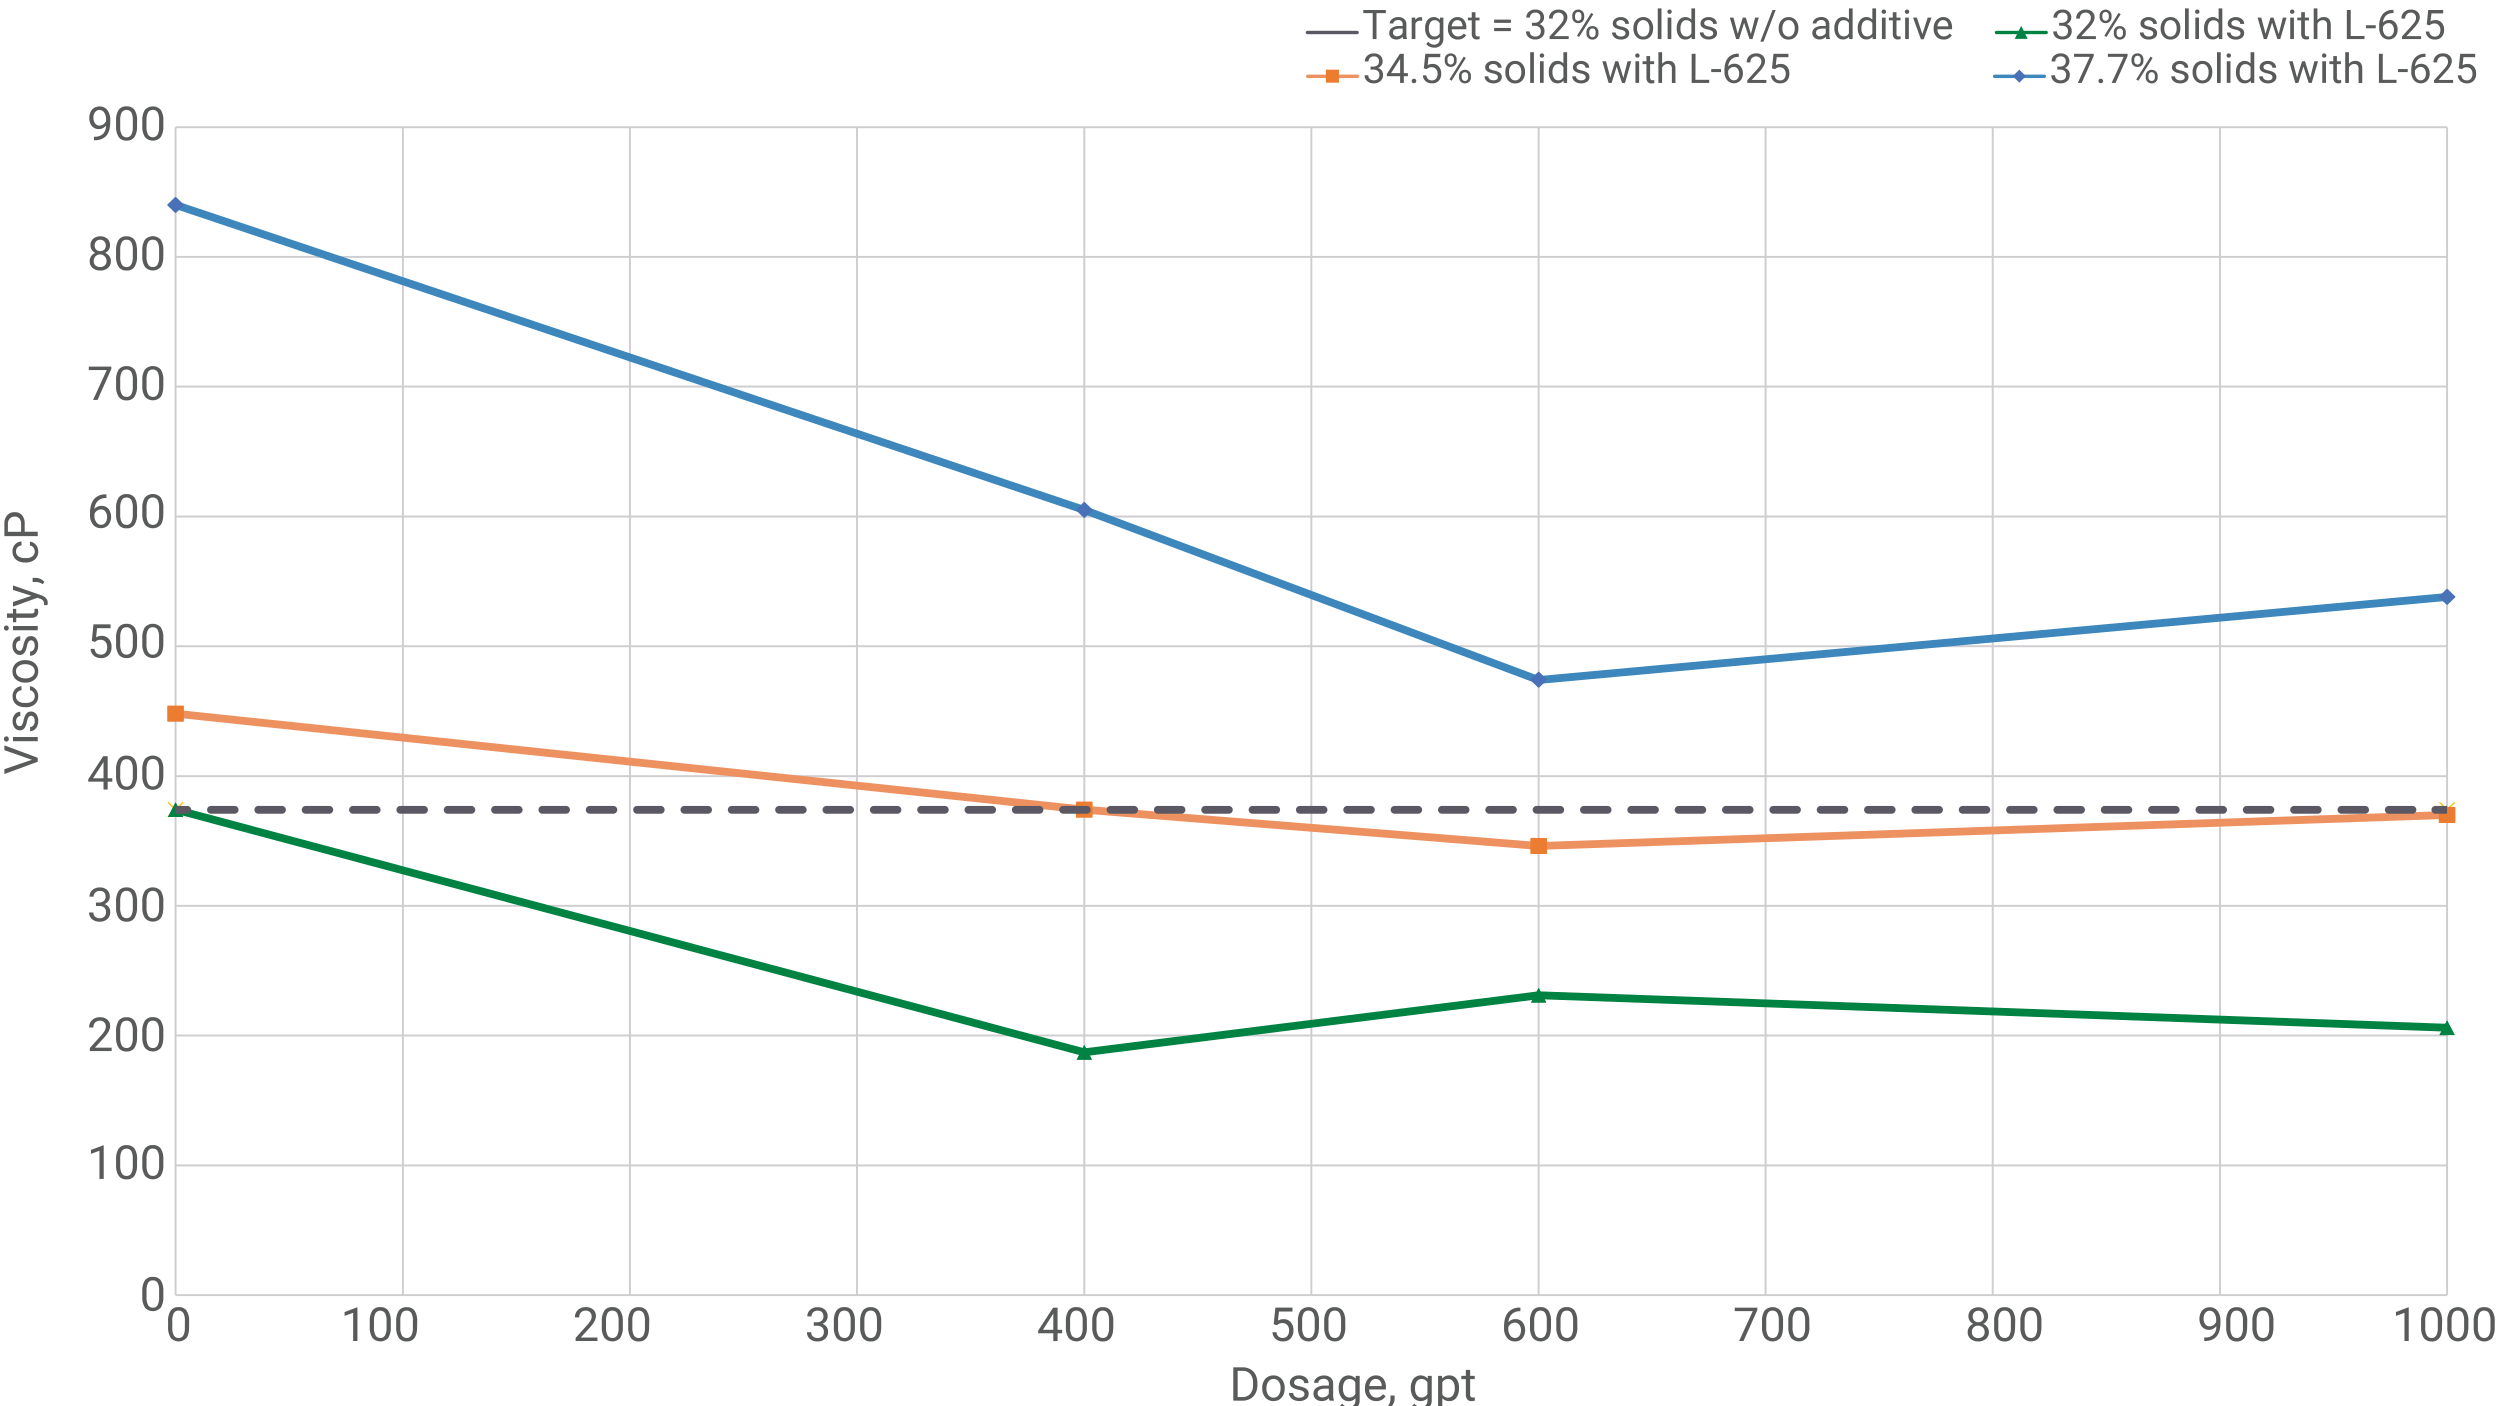 <svg viewbox="0 0 1280 720" xmlns="http://www.w3.org/2000/svg" xmlns:xlink="http://www.w3.org/1999/xlink" width="1280" height="720" viewBox="0 0 1280 720"><defs><style>.cls-1,.cls-10,.cls-11,.cls-13,.cls-15,.cls-16,.cls-18,.cls-19,.cls-2,.cls-20,.cls-21,.cls-3,.cls-4,.cls-6,.cls-8{fill:none;}.cls-1{clip-rule:evenodd;}.cls-2,.cls-9{fill-rule:evenodd;}.cls-3{stroke:#cfcdd0;}.cls-10,.cls-11,.cls-13,.cls-15,.cls-16,.cls-18,.cls-19,.cls-20,.cls-21,.cls-3,.cls-4,.cls-6,.cls-8{stroke-linejoin:round;}.cls-4{stroke:#fec010;}.cls-10,.cls-13,.cls-4{stroke-width:0.75px;}.cls-5{clip-path:url(#clip-path);}.cls-19,.cls-6{stroke:#008242;}.cls-11,.cls-15,.cls-16,.cls-18,.cls-19,.cls-20,.cls-21,.cls-6,.cls-8{stroke-linecap:round;}.cls-11,.cls-15,.cls-16,.cls-6,.cls-8{stroke-width:4px;}.cls-7{fill:#008242;}.cls-20,.cls-8{stroke:#ed9160;}.cls-9{fill:#ec7d30;}.cls-10{stroke:#ec7d30;}.cls-11,.cls-21{stroke:#3d87bc;}.cls-12{fill:#4971b8;}.cls-13{stroke:#4971b8;}.cls-14{clip-path:url(#clip-path-4);}.cls-15,.cls-16,.cls-18{stroke:#5b5864;}.cls-16{stroke-dasharray:12.12 12.12;}.cls-17{fill:#595a5a;}.cls-18,.cls-19,.cls-20,.cls-21{stroke-width:1.75px;}</style><clipPath id="clip-path"><polygon class="cls-1" points="89.89 664 1253.83 664 1253.83 65 89.89 65 89.89 664 89.89 664"/></clipPath><clipPath id="clip-path-4"><polygon class="cls-1" points="89.89 662.95 1252.9 662.95 1252.9 65 89.89 65 89.89 662.95 89.89 662.95"/></clipPath></defs><g id="Layer_1" data-name="Layer 1"><path class="cls-3" d="M89.89,596.71h1163m-1163-66.54h1163m-1163-66.39h1163M89.89,397.4h1163m-1163-66.54h1163m-1163-66.39h1163m-1163-66.54h1163m-1163-66.39h1163M89.89,65.15h1163"/><path class="cls-3" d="M206.28,65.15v598M322.52,65.15v598M438.76,65.15v598M555.16,65.15v598M671.4,65.15v598M787.79,65.15v598M904,65.15v598M1020.27,65.15v598M1136.66,65.15v598M1252.9,65.15v598"/><line class="cls-3" x1="89.89" y1="663.1" x2="89.89" y2="65.15"/><line class="cls-3" x1="89.89" y1="663.1" x2="1252.9" y2="663.1"/><path class="cls-4" d="M93.78,418.3,86,410.81m0,7.49,7.78-7.49"/><path class="cls-4" d="M1256.79,418.3l-7.78-7.49m0,7.49,7.78-7.49"/><g class="cls-5"><polyline class="cls-6" points="89.97 414.55 555.08 538.79 787.71 509.57 1252.98 526.2"/></g><polygon class="cls-7" points="89.89 410.81 93.78 418.3 86 418.3 89.89 410.81 89.89 410.81"/><polygon class="cls-7" points="89.89 410.81 93.78 418.3 86 418.3 89.89 410.81 89.89 410.81"/><polygon class="cls-7" points="555.16 535.04 559.05 542.54 551.27 542.54 555.16 535.04 555.16 535.04"/><polygon class="cls-7" points="555.16 535.04 559.05 542.54 551.27 542.54 555.16 535.04 555.16 535.04"/><polygon class="cls-7" points="787.79 505.82 791.68 513.31 783.9 513.31 787.79 505.82 787.79 505.82"/><polygon class="cls-7" points="787.79 505.82 791.68 513.31 783.9 513.31 787.79 505.82 787.79 505.82"/><polygon class="cls-7" points="1252.9 522.46 1256.79 529.95 1249.01 529.95 1252.9 522.46 1252.9 522.46"/><polygon class="cls-7" points="1252.9 522.46 1256.79 529.95 1249.01 529.95 1252.9 522.46 1252.9 522.46"/><g class="cls-5"><polyline class="cls-8" points="89.97 365.4 555.08 414.55 787.71 433.14 1252.98 417.25"/></g><polygon class="cls-9" points="86 361.65 93.78 361.65 93.78 369.15 86 369.15 86 361.65 86 361.65"/><polygon class="cls-10" points="86 361.65 93.78 361.65 93.78 369.15 86 369.15 86 361.65 86 361.65"/><polygon class="cls-9" points="551.27 410.81 559.05 410.81 559.05 418.3 551.27 418.3 551.27 410.81 551.27 410.81"/><polygon class="cls-10" points="551.27 410.81 559.05 410.81 559.05 418.3 551.27 418.3 551.27 410.81 551.27 410.81"/><polygon class="cls-9" points="783.9 429.39 791.68 429.39 791.68 436.88 783.9 436.88 783.9 429.39 783.9 429.39"/><polygon class="cls-10" points="783.9 429.39 791.68 429.39 791.68 436.88 783.9 436.88 783.9 429.39 783.9 429.39"/><polygon class="cls-9" points="1249.01 413.51 1256.79 413.51 1256.79 421 1249.01 421 1249.01 413.51 1249.01 413.51"/><polygon class="cls-10" points="1249.01 413.51 1256.79 413.51 1256.79 421 1249.01 421 1249.01 413.51 1249.01 413.51"/><g class="cls-5"><polyline class="cls-11" points="89.97 104.94 555.08 261.1 787.71 348.17 1252.98 305.61"/></g><polygon class="cls-12" points="89.89 101.19 93.78 104.94 89.89 108.69 86 104.94 89.89 101.19 89.89 101.19"/><polygon class="cls-13" points="89.89 101.19 93.78 104.94 89.89 108.69 86 104.94 89.89 101.19 89.89 101.19"/><polygon class="cls-12" points="555.16 257.35 559.05 261.1 555.16 264.84 551.27 261.1 555.16 257.35 555.16 257.35"/><polygon class="cls-13" points="555.16 257.35 559.05 261.1 555.16 264.84 551.27 261.1 555.16 257.35 555.16 257.35"/><polygon class="cls-12" points="787.79 344.27 791.68 348.02 787.79 351.76 783.9 348.02 787.79 344.27 787.79 344.27"/><polygon class="cls-13" points="787.79 344.27 791.68 348.02 787.79 351.76 783.9 348.02 787.79 344.27 787.79 344.27"/><polygon class="cls-12" points="1252.9 301.86 1256.79 305.6 1252.9 309.35 1249.01 305.6 1252.9 301.86 1252.9 301.86"/><polygon class="cls-13" points="1252.9 301.86 1256.79 305.6 1252.9 309.35 1249.01 305.6 1252.9 301.86 1252.9 301.86"/><g class="cls-14"><line class="cls-15" x1="89.89" y1="414.63" x2="95.89" y2="414.63"/><line class="cls-16" x1="108.01" y1="414.63" x2="1240.84" y2="414.63"/><line class="cls-15" x1="1246.9" y1="414.63" x2="1252.9" y2="414.63"/></g></g><g id="Layer_2" data-name="Layer 2"><path class="cls-17" d="M83.63,663.82a9.9,9.9,0,0,1-1.3,5.66,5.41,5.41,0,0,1-8.11,0,9.45,9.45,0,0,1-1.36-5.41v-2.89a9.75,9.75,0,0,1,1.3-5.59,4.67,4.67,0,0,1,4.08-1.83,4.73,4.73,0,0,1,4.06,1.76A9.41,9.41,0,0,1,83.63,661Zm-2.17-3a7.9,7.9,0,0,0-.77-4,2.67,2.67,0,0,0-2.45-1.26,2.62,2.62,0,0,0-2.42,1.25,7.82,7.82,0,0,0-.79,3.86v3.47a8.13,8.13,0,0,0,.8,4.08,2.67,2.67,0,0,0,2.43,1.32,2.62,2.62,0,0,0,2.39-1.24,7.75,7.75,0,0,0,.81-3.92Z"/><path class="cls-17" d="M53.1,603.62H50.92V589.17l-4.37,1.6v-2l6.21-2.33h.34Z"/><path class="cls-17" d="M70.16,596.34A9.9,9.9,0,0,1,68.85,602a4.62,4.62,0,0,1-4.06,1.85,4.64,4.64,0,0,1-4-1.81,9.37,9.37,0,0,1-1.36-5.41v-2.89a9.67,9.67,0,0,1,1.3-5.59,4.64,4.64,0,0,1,4.07-1.83,4.73,4.73,0,0,1,4.06,1.76,9.4,9.4,0,0,1,1.34,5.45Zm-2.17-3a7.89,7.89,0,0,0-.78-4,3,3,0,0,0-4.87,0,7.82,7.82,0,0,0-.79,3.86v3.47a8,8,0,0,0,.81,4.08,2.64,2.64,0,0,0,2.43,1.32,2.61,2.61,0,0,0,2.38-1.24,7.84,7.84,0,0,0,.82-3.92Z"/><path class="cls-17" d="M83.63,596.34a9.9,9.9,0,0,1-1.3,5.66,5.41,5.41,0,0,1-8.11,0,9.45,9.45,0,0,1-1.36-5.41v-2.89a9.75,9.75,0,0,1,1.3-5.59,4.67,4.67,0,0,1,4.08-1.83,4.73,4.73,0,0,1,4.06,1.76,9.41,9.41,0,0,1,1.33,5.45Zm-2.17-3a7.9,7.9,0,0,0-.77-4,2.67,2.67,0,0,0-2.45-1.26,2.62,2.62,0,0,0-2.42,1.25,7.82,7.82,0,0,0-.79,3.86v3.47a8.13,8.13,0,0,0,.8,4.08,2.67,2.67,0,0,0,2.43,1.32,2.62,2.62,0,0,0,2.39-1.24,7.75,7.75,0,0,0,.81-3.92Z"/><path class="cls-17" d="M57.16,538.14H46v-1.56L51.89,530a15.14,15.14,0,0,0,1.81-2.42,4.1,4.1,0,0,0,.49-1.93,3.09,3.09,0,0,0-.8-2.19,2.84,2.84,0,0,0-2.16-.86,3.34,3.34,0,0,0-2.51.92,3.51,3.51,0,0,0-.9,2.56H45.65a5,5,0,0,1,1.52-3.81,5.61,5.61,0,0,1,4.06-1.45A5.4,5.4,0,0,1,55,522.09a4.26,4.26,0,0,1,1.38,3.32q0,2.52-3.21,6l-4.57,5h8.57Z"/><path class="cls-17" d="M70.16,530.86a9.87,9.87,0,0,1-1.31,5.66,4.62,4.62,0,0,1-4.06,1.85,4.64,4.64,0,0,1-4-1.81,9.37,9.37,0,0,1-1.36-5.41v-2.89a9.67,9.67,0,0,1,1.3-5.59,4.64,4.64,0,0,1,4.07-1.83,4.73,4.73,0,0,1,4.06,1.76,9.4,9.4,0,0,1,1.34,5.45Zm-2.17-3a7.89,7.89,0,0,0-.78-4,2.65,2.65,0,0,0-2.45-1.26,2.63,2.63,0,0,0-2.42,1.26,7.75,7.75,0,0,0-.79,3.85v3.47a8,8,0,0,0,.81,4.08,2.64,2.64,0,0,0,2.43,1.32,2.61,2.61,0,0,0,2.38-1.24,7.83,7.83,0,0,0,.82-3.91Z"/><path class="cls-17" d="M83.63,530.86q0,3.81-1.3,5.66a5.41,5.41,0,0,1-8.11,0,9.45,9.45,0,0,1-1.36-5.41v-2.89a9.75,9.75,0,0,1,1.3-5.59,4.67,4.67,0,0,1,4.08-1.83,4.73,4.73,0,0,1,4.06,1.76,9.41,9.41,0,0,1,1.33,5.45Zm-2.17-3a7.9,7.9,0,0,0-.77-4,2.67,2.67,0,0,0-2.45-1.26,2.61,2.61,0,0,0-2.42,1.26,7.75,7.75,0,0,0-.79,3.85v3.47a8.13,8.13,0,0,0,.8,4.08,2.67,2.67,0,0,0,2.43,1.32,2.62,2.62,0,0,0,2.39-1.24,7.73,7.73,0,0,0,.81-3.91Z"/><path class="cls-17" d="M49.13,462.08h1.63a3.5,3.5,0,0,0,2.41-.81,2.68,2.68,0,0,0,.88-2.12c0-2-1-3-3-3a3.1,3.1,0,0,0-2.25.81,2.79,2.79,0,0,0-.84,2.12H45.82a4.36,4.36,0,0,1,1.48-3.37,5.42,5.42,0,0,1,3.77-1.34,5.34,5.34,0,0,1,3.78,1.28,4.62,4.62,0,0,1,1.37,3.55,3.77,3.77,0,0,1-.72,2.16,4.41,4.41,0,0,1-2,1.56,3.95,3.95,0,0,1,2.94,4,4.67,4.67,0,0,1-1.5,3.65,5.65,5.65,0,0,1-3.9,1.34,5.75,5.75,0,0,1-3.91-1.3,4.32,4.32,0,0,1-1.51-3.43h2.18a2.82,2.82,0,0,0,.88,2.16,3.39,3.39,0,0,0,2.36.8,3.28,3.28,0,0,0,2.4-.82,3.16,3.16,0,0,0,.83-2.35,2.88,2.88,0,0,0-.91-2.29,4,4,0,0,0-2.64-.82H49.13Z"/><path class="cls-17" d="M70.16,464.39a9.87,9.87,0,0,1-1.31,5.66,4.6,4.6,0,0,1-4.06,1.85,4.64,4.64,0,0,1-4-1.81,9.35,9.35,0,0,1-1.36-5.41v-2.89a9.67,9.67,0,0,1,1.3-5.59,4.64,4.64,0,0,1,4.07-1.83,4.71,4.71,0,0,1,4.06,1.77c.87,1.17,1.31,3,1.34,5.44Zm-2.17-3a7.9,7.9,0,0,0-.78-4,2.65,2.65,0,0,0-2.45-1.26,2.63,2.63,0,0,0-2.42,1.26,7.75,7.75,0,0,0-.79,3.85v3.47a8,8,0,0,0,.81,4.09,2.66,2.66,0,0,0,2.43,1.31,2.61,2.61,0,0,0,2.38-1.24A7.83,7.83,0,0,0,68,465Z"/><path class="cls-17" d="M83.63,464.39q0,3.81-1.3,5.66a5.41,5.41,0,0,1-8.11,0,9.43,9.43,0,0,1-1.36-5.41v-2.89a9.75,9.75,0,0,1,1.3-5.59,5.5,5.5,0,0,1,8.14-.06,9.37,9.37,0,0,1,1.33,5.44Zm-2.17-3a7.92,7.92,0,0,0-.77-4,2.67,2.67,0,0,0-2.45-1.26,2.61,2.61,0,0,0-2.42,1.26,7.75,7.75,0,0,0-.79,3.85v3.47a8.14,8.14,0,0,0,.8,4.09,2.68,2.68,0,0,0,2.43,1.31,2.62,2.62,0,0,0,2.39-1.24,7.73,7.73,0,0,0,.81-3.91Z"/><path class="cls-17" d="M55.13,398.46H57.5v1.77H55.13v4H53v-4H45.18V399l7.64-11.82h2.31Zm-7.49,0H53v-8.37l-.26.47Z"/><path class="cls-17" d="M70.16,396.91a9.87,9.87,0,0,1-1.31,5.66,4.6,4.6,0,0,1-4.06,1.85,4.64,4.64,0,0,1-4-1.81,9.34,9.34,0,0,1-1.36-5.4v-2.9a9.67,9.67,0,0,1,1.3-5.59,4.64,4.64,0,0,1,4.07-1.83,4.71,4.71,0,0,1,4.06,1.77c.87,1.17,1.31,3,1.34,5.44ZM68,394a7.9,7.9,0,0,0-.78-4,2.65,2.65,0,0,0-2.45-1.26,2.63,2.63,0,0,0-2.42,1.26,7.75,7.75,0,0,0-.79,3.85v3.47a8,8,0,0,0,.81,4.09,2.66,2.66,0,0,0,2.43,1.31,2.61,2.61,0,0,0,2.38-1.24A7.83,7.83,0,0,0,68,397.5Z"/><path class="cls-17" d="M83.63,396.91q0,3.81-1.3,5.66a5.41,5.41,0,0,1-8.11,0,9.41,9.41,0,0,1-1.36-5.4v-2.9a9.75,9.75,0,0,1,1.3-5.59,5.5,5.5,0,0,1,8.14-.06,9.37,9.37,0,0,1,1.33,5.44Zm-2.17-3a7.92,7.92,0,0,0-.77-4,2.67,2.67,0,0,0-2.45-1.26,2.61,2.61,0,0,0-2.42,1.26,7.75,7.75,0,0,0-.79,3.85v3.47a8.14,8.14,0,0,0,.8,4.09,2.68,2.68,0,0,0,2.43,1.31,2.62,2.62,0,0,0,2.39-1.24,7.73,7.73,0,0,0,.81-3.91Z"/><path class="cls-17" d="M47,328.15l.86-8.5h8.74v2h-6.9l-.51,4.65a5.49,5.49,0,0,1,2.84-.74,4.72,4.72,0,0,1,3.71,1.55,6,6,0,0,1,1.37,4.16,5.89,5.89,0,0,1-1.42,4.16,5.2,5.2,0,0,1-4,1.51A5.36,5.36,0,0,1,48,335.69a5,5,0,0,1-1.63-3.47h2.05a3.44,3.44,0,0,0,1,2.21,3.21,3.21,0,0,0,2.23.74,2.92,2.92,0,0,0,2.37-1,4.31,4.31,0,0,0,.86-2.85,3.94,3.94,0,0,0-.93-2.74,3.18,3.18,0,0,0-2.48-1,3.62,3.62,0,0,0-2.23.62l-.57.47Z"/><path class="cls-17" d="M70.16,329.43a9.87,9.87,0,0,1-1.31,5.66,4.6,4.6,0,0,1-4.06,1.85,4.64,4.64,0,0,1-4-1.81,9.35,9.35,0,0,1-1.36-5.41v-2.89a9.67,9.67,0,0,1,1.3-5.59,4.64,4.64,0,0,1,4.07-1.83,4.71,4.71,0,0,1,4.06,1.77c.87,1.17,1.31,3,1.34,5.44Zm-2.17-3a7.9,7.9,0,0,0-.78-4,2.65,2.65,0,0,0-2.45-1.26,2.63,2.63,0,0,0-2.42,1.26,7.75,7.75,0,0,0-.79,3.85v3.47a8,8,0,0,0,.81,4.09,2.66,2.66,0,0,0,2.43,1.31,2.61,2.61,0,0,0,2.38-1.24A7.83,7.83,0,0,0,68,330Z"/><path class="cls-17" d="M83.63,329.43q0,3.81-1.3,5.66a5.41,5.41,0,0,1-8.11,0,9.43,9.43,0,0,1-1.36-5.41v-2.89a9.75,9.75,0,0,1,1.3-5.59,5.5,5.5,0,0,1,8.14-.06,9.37,9.37,0,0,1,1.33,5.44Zm-2.17-3a7.92,7.92,0,0,0-.77-4,2.67,2.67,0,0,0-2.45-1.26,2.61,2.61,0,0,0-2.42,1.26A7.75,7.75,0,0,0,75,326.3v3.47a8.14,8.14,0,0,0,.8,4.09,2.68,2.68,0,0,0,2.43,1.31,2.62,2.62,0,0,0,2.39-1.24,7.73,7.73,0,0,0,.81-3.91Z"/><path class="cls-17" d="M54.49,253.16V255h-.4a5.69,5.69,0,0,0-4,1.5,6.24,6.24,0,0,0-1.74,4.08A4.64,4.64,0,0,1,52,259a4.42,4.42,0,0,1,3.56,1.57,6.87,6.87,0,0,1-.11,8.27,4.91,4.91,0,0,1-3.85,1.58,4.86,4.86,0,0,1-4-1.88,7.47,7.47,0,0,1-1.52-4.84v-.83q0-4.73,2-7.21a7.34,7.34,0,0,1,6-2.54Zm-2.85,7.68a3.49,3.49,0,0,0-2,.67,3.43,3.43,0,0,0-1.3,1.68V264a5.55,5.55,0,0,0,1,3.4,2.84,2.84,0,0,0,2.36,1.29,2.77,2.77,0,0,0,2.31-1.08,5.16,5.16,0,0,0,0-5.66A2.72,2.72,0,0,0,51.64,260.84Z"/><path class="cls-17" d="M70.16,263a9.87,9.87,0,0,1-1.31,5.66,4.6,4.6,0,0,1-4.06,1.85,4.64,4.64,0,0,1-4-1.81,9.34,9.34,0,0,1-1.36-5.4v-2.9a9.67,9.67,0,0,1,1.3-5.59,4.64,4.64,0,0,1,4.07-1.83,4.71,4.71,0,0,1,4.06,1.77c.87,1.17,1.31,3,1.34,5.44ZM68,260a7.9,7.9,0,0,0-.78-4,2.65,2.65,0,0,0-2.45-1.26A2.63,2.63,0,0,0,62.34,256a7.75,7.75,0,0,0-.79,3.85v3.47a8,8,0,0,0,.81,4.09,2.66,2.66,0,0,0,2.43,1.31,2.61,2.61,0,0,0,2.38-1.24,7.83,7.83,0,0,0,.82-3.91Z"/><path class="cls-17" d="M83.63,263q0,3.81-1.3,5.66a5.41,5.41,0,0,1-8.11,0,9.41,9.41,0,0,1-1.36-5.4v-2.9a9.75,9.75,0,0,1,1.3-5.59,5.5,5.5,0,0,1,8.14-.06,9.37,9.37,0,0,1,1.33,5.44Zm-2.17-3a7.92,7.92,0,0,0-.77-4,2.67,2.67,0,0,0-2.45-1.26A2.61,2.61,0,0,0,75.82,256a7.75,7.75,0,0,0-.79,3.85v3.47a8.14,8.14,0,0,0,.8,4.09,2.68,2.68,0,0,0,2.43,1.31,2.62,2.62,0,0,0,2.39-1.24,7.73,7.73,0,0,0,.81-3.91Z"/><path class="cls-17" d="M57,188.91l-7.07,15.84H47.66l7-15.28H45.46v-1.78H57Z"/><path class="cls-17" d="M70.16,197.47a9.87,9.87,0,0,1-1.31,5.66A4.6,4.6,0,0,1,64.79,205a4.64,4.64,0,0,1-4-1.81,9.34,9.34,0,0,1-1.36-5.4v-2.9a9.67,9.67,0,0,1,1.3-5.59,4.64,4.64,0,0,1,4.07-1.83,4.71,4.71,0,0,1,4.06,1.77c.87,1.17,1.31,3,1.34,5.44Zm-2.17-3a7.9,7.9,0,0,0-.78-4,2.65,2.65,0,0,0-2.45-1.26,2.63,2.63,0,0,0-2.42,1.26,7.75,7.75,0,0,0-.79,3.85v3.47a8,8,0,0,0,.81,4.09,2.64,2.64,0,0,0,2.43,1.31A2.61,2.61,0,0,0,67.17,202a7.83,7.83,0,0,0,.82-3.91Z"/><path class="cls-17" d="M83.63,197.47q0,3.81-1.3,5.66a5.41,5.41,0,0,1-8.11,0,9.41,9.41,0,0,1-1.36-5.4v-2.9a9.75,9.75,0,0,1,1.3-5.59,5.5,5.5,0,0,1,8.14-.06,9.37,9.37,0,0,1,1.33,5.44Zm-2.17-3a7.92,7.92,0,0,0-.77-4,2.67,2.67,0,0,0-2.45-1.26,2.61,2.61,0,0,0-2.42,1.26,7.75,7.75,0,0,0-.79,3.85v3.47a8.14,8.14,0,0,0,.8,4.09,2.66,2.66,0,0,0,2.43,1.31A2.62,2.62,0,0,0,80.65,202a7.73,7.73,0,0,0,.81-3.91Z"/><path class="cls-17" d="M56.33,125.66a3.94,3.94,0,0,1-.68,2.27,4.47,4.47,0,0,1-1.82,1.56A4.93,4.93,0,0,1,56,131.17a4.22,4.22,0,0,1,.78,2.5,4.44,4.44,0,0,1-1.5,3.52,5.71,5.71,0,0,1-3.93,1.31,5.68,5.68,0,0,1-3.94-1.31,4.49,4.49,0,0,1-1.49-3.52,4.36,4.36,0,0,1,.76-2.5,4.68,4.68,0,0,1,2.09-1.69,4.39,4.39,0,0,1-1.79-1.56,4,4,0,0,1-.66-2.26,4.37,4.37,0,0,1,1.39-3.42,5.85,5.85,0,0,1,7.28,0A4.41,4.41,0,0,1,56.33,125.66Zm-1.77,8a3.17,3.17,0,0,0-.91-2.33A3.24,3.24,0,0,0,48,133.62a3,3,0,0,0,.86,2.28,3.83,3.83,0,0,0,4.79,0A3,3,0,0,0,54.56,133.62ZM51.3,122.75a2.8,2.8,0,0,0-2.07.8,3.27,3.27,0,0,0,0,4.25,3.1,3.1,0,0,0,4.16,0,2.9,2.9,0,0,0,.78-2.1,2.87,2.87,0,0,0-.81-2.12A2.75,2.75,0,0,0,51.3,122.75Z"/><path class="cls-17" d="M70.16,131a9.87,9.87,0,0,1-1.31,5.66,4.6,4.6,0,0,1-4.06,1.85,4.64,4.64,0,0,1-4-1.81,9.34,9.34,0,0,1-1.36-5.4v-2.9a9.67,9.67,0,0,1,1.3-5.59A4.64,4.64,0,0,1,64.76,121a4.71,4.71,0,0,1,4.06,1.77c.87,1.17,1.31,3,1.34,5.44ZM68,128a7.9,7.9,0,0,0-.78-4,2.65,2.65,0,0,0-2.45-1.26A2.63,2.63,0,0,0,62.34,124a7.75,7.75,0,0,0-.79,3.85v3.47a8,8,0,0,0,.81,4.09,2.64,2.64,0,0,0,2.43,1.32,2.62,2.62,0,0,0,2.38-1.25,7.8,7.8,0,0,0,.82-3.91Z"/><path class="cls-17" d="M83.63,131q0,3.81-1.3,5.66a5.41,5.41,0,0,1-8.11,0,9.41,9.41,0,0,1-1.36-5.4v-2.9a9.75,9.75,0,0,1,1.3-5.59,5.5,5.5,0,0,1,8.14-.06,9.37,9.37,0,0,1,1.33,5.44Zm-2.17-3a7.92,7.92,0,0,0-.77-4,2.67,2.67,0,0,0-2.45-1.26A2.61,2.61,0,0,0,75.82,124a7.75,7.75,0,0,0-.79,3.85v3.47a8.14,8.14,0,0,0,.8,4.09,2.67,2.67,0,0,0,2.43,1.32,2.63,2.63,0,0,0,2.39-1.25,7.71,7.71,0,0,0,.81-3.91Z"/><path class="cls-17" d="M54.29,64.3a5.34,5.34,0,0,1-1.62,1.3,4.4,4.4,0,0,1-2.07.5A4.59,4.59,0,0,1,48,65.37a4.77,4.77,0,0,1-1.69-2.05,6.92,6.92,0,0,1-.6-2.91,7.13,7.13,0,0,1,.65-3.08,4.87,4.87,0,0,1,1.85-2.1A5.32,5.32,0,0,1,51,54.51a4.76,4.76,0,0,1,4,1.89,8.26,8.26,0,0,1,1.46,5.16v.63c0,3.32-.66,5.75-2,7.27s-3.29,2.32-5.94,2.35h-.42V70h.45a6,6,0,0,0,4.13-1.39A6,6,0,0,0,54.29,64.3ZM51,64.3a3.35,3.35,0,0,0,2-.67A3.89,3.89,0,0,0,54.3,62v-.86a5.93,5.93,0,0,0-.93-3.47A2.75,2.75,0,0,0,51,56.31a2.8,2.8,0,0,0-2.3,1.1,4.55,4.55,0,0,0-.86,2.88,4.75,4.75,0,0,0,.83,2.88A2.65,2.65,0,0,0,51,64.3Z"/><path class="cls-17" d="M70.16,64.53a9.92,9.92,0,0,1-1.31,5.66A4.62,4.62,0,0,1,64.79,72a4.67,4.67,0,0,1-4-1.81,9.37,9.37,0,0,1-1.36-5.41v-2.9a9.69,9.69,0,0,1,1.3-5.59,4.66,4.66,0,0,1,4.07-1.82,4.7,4.7,0,0,1,4.06,1.76,9.39,9.39,0,0,1,1.34,5.44Zm-2.17-3a7.86,7.86,0,0,0-.78-4,3,3,0,0,0-4.87,0,7.79,7.79,0,0,0-.79,3.86v3.47A8,8,0,0,0,62.36,69a2.9,2.9,0,0,0,4.81.08A7.87,7.87,0,0,0,68,65.11Z"/><path class="cls-17" d="M83.63,64.53a9.92,9.92,0,0,1-1.3,5.66,5.41,5.41,0,0,1-8.11,0,9.45,9.45,0,0,1-1.36-5.41v-2.9a9.77,9.77,0,0,1,1.3-5.59,5.52,5.52,0,0,1,8.14-.06,9.39,9.39,0,0,1,1.33,5.44Zm-2.17-3a7.88,7.88,0,0,0-.77-4,2.67,2.67,0,0,0-2.45-1.26,2.62,2.62,0,0,0-2.42,1.25A7.79,7.79,0,0,0,75,61.4v3.47a8.13,8.13,0,0,0,.8,4.08,2.91,2.91,0,0,0,4.82.08,7.78,7.78,0,0,0,.81-3.92Z"/><path class="cls-17" d="M96.83,679.31q0,3.81-1.3,5.66a5.41,5.41,0,0,1-8.11,0,9.45,9.45,0,0,1-1.36-5.41v-2.89a9.75,9.75,0,0,1,1.3-5.59,4.67,4.67,0,0,1,4.08-1.83,4.73,4.73,0,0,1,4.06,1.76,9.41,9.41,0,0,1,1.33,5.45Zm-2.17-3a7.92,7.92,0,0,0-.77-4,2.67,2.67,0,0,0-2.45-1.26A2.61,2.61,0,0,0,89,672.33a7.75,7.75,0,0,0-.79,3.85v3.47a8.1,8.1,0,0,0,.8,4.08,2.67,2.67,0,0,0,2.43,1.32,2.62,2.62,0,0,0,2.39-1.24,7.73,7.73,0,0,0,.81-3.91Z"/><path class="cls-17" d="M183,686.59h-2.18V672.14l-4.38,1.6v-2l6.22-2.34H183Z"/><path class="cls-17" d="M200.09,679.31a10,10,0,0,1-1.3,5.66,5.41,5.41,0,0,1-8.11,0,9.37,9.37,0,0,1-1.36-5.41v-2.89a9.67,9.67,0,0,1,1.3-5.59,4.65,4.65,0,0,1,4.08-1.83,4.72,4.72,0,0,1,4.05,1.76,9.4,9.4,0,0,1,1.34,5.45Zm-2.17-3a7.9,7.9,0,0,0-.78-4,3,3,0,0,0-4.87,0,7.75,7.75,0,0,0-.79,3.85v3.47a8,8,0,0,0,.81,4.08,2.64,2.64,0,0,0,2.43,1.32,2.61,2.61,0,0,0,2.38-1.24,7.83,7.83,0,0,0,.82-3.91Z"/><path class="cls-17" d="M213.56,679.31q0,3.81-1.3,5.66a4.61,4.61,0,0,1-4.06,1.85,4.67,4.67,0,0,1-4-1.81,9.45,9.45,0,0,1-1.36-5.41v-2.89a9.75,9.75,0,0,1,1.3-5.59,4.67,4.67,0,0,1,4.08-1.83,4.73,4.73,0,0,1,4.06,1.76,9.41,9.41,0,0,1,1.33,5.45Zm-2.17-3a7.92,7.92,0,0,0-.77-4,2.65,2.65,0,0,0-2.45-1.26,2.61,2.61,0,0,0-2.42,1.26,7.75,7.75,0,0,0-.79,3.85v3.47a8.1,8.1,0,0,0,.8,4.08,2.67,2.67,0,0,0,2.44,1.32,2.61,2.61,0,0,0,2.38-1.24,7.73,7.73,0,0,0,.81-3.91Z"/><path class="cls-17" d="M305.89,686.59H294.71V685l5.91-6.56a14.54,14.54,0,0,0,1.81-2.42,4.08,4.08,0,0,0,.5-1.93,3.06,3.06,0,0,0-.81-2.19,2.84,2.84,0,0,0-2.16-.86,3.34,3.34,0,0,0-2.51.92,3.52,3.52,0,0,0-.9,2.56h-2.17a5,5,0,0,1,1.52-3.81,5.67,5.67,0,0,1,4.06-1.45,5.4,5.4,0,0,1,3.76,1.25,4.27,4.27,0,0,1,1.39,3.32q0,2.52-3.22,6l-4.57,5h8.57Z"/><path class="cls-17" d="M318.89,679.31a10,10,0,0,1-1.3,5.66,5.41,5.41,0,0,1-8.11,0,9.37,9.37,0,0,1-1.36-5.41v-2.89a9.67,9.67,0,0,1,1.3-5.59,4.66,4.66,0,0,1,4.08-1.83,4.72,4.72,0,0,1,4.05,1.76,9.4,9.4,0,0,1,1.34,5.45Zm-2.17-3a8,8,0,0,0-.77-4,2.68,2.68,0,0,0-2.45-1.26,2.63,2.63,0,0,0-2.43,1.26,7.65,7.65,0,0,0-.78,3.85v3.47a8,8,0,0,0,.8,4.08,2.64,2.64,0,0,0,2.43,1.32,2.61,2.61,0,0,0,2.38-1.24,7.72,7.72,0,0,0,.82-3.91Z"/><path class="cls-17" d="M332.36,679.31q0,3.81-1.3,5.66a4.6,4.6,0,0,1-4.06,1.85A4.67,4.67,0,0,1,323,685a9.45,9.45,0,0,1-1.36-5.41v-2.89a9.75,9.75,0,0,1,1.3-5.59,4.67,4.67,0,0,1,4.08-1.83,4.73,4.73,0,0,1,4.06,1.76,9.41,9.41,0,0,1,1.33,5.45Zm-2.16-3a7.9,7.9,0,0,0-.78-4,2.65,2.65,0,0,0-2.45-1.26,2.61,2.61,0,0,0-2.42,1.26,7.75,7.75,0,0,0-.79,3.85v3.47a8.1,8.1,0,0,0,.8,4.08,2.67,2.67,0,0,0,2.44,1.32,2.61,2.61,0,0,0,2.38-1.24,7.83,7.83,0,0,0,.82-3.91Z"/><path class="cls-17" d="M416.67,677h1.63a3.53,3.53,0,0,0,2.42-.81,2.72,2.72,0,0,0,.88-2.12c0-2-1-3-3-3a3.1,3.1,0,0,0-2.25.81,2.78,2.78,0,0,0-.83,2.12h-2.17a4.36,4.36,0,0,1,1.48-3.37,5.42,5.42,0,0,1,3.77-1.34,5.32,5.32,0,0,1,3.78,1.28,4.58,4.58,0,0,1,1.37,3.55,3.77,3.77,0,0,1-.72,2.16,4.32,4.32,0,0,1-2,1.55,4.17,4.17,0,0,1,2.17,1.48,4.06,4.06,0,0,1,.77,2.52,4.63,4.63,0,0,1-1.5,3.64,5.61,5.61,0,0,1-3.9,1.35,5.75,5.75,0,0,1-3.91-1.3,4.32,4.32,0,0,1-1.5-3.43h2.17a2.78,2.78,0,0,0,.88,2.15,3.35,3.35,0,0,0,2.36.81,3.25,3.25,0,0,0,2.4-.82,3.12,3.12,0,0,0,.83-2.35,2.86,2.86,0,0,0-.91-2.29,4,4,0,0,0-2.64-.82h-1.63Z"/><path class="cls-17" d="M437.7,679.31a10,10,0,0,1-1.3,5.66,5.41,5.41,0,0,1-8.11,0,9.37,9.37,0,0,1-1.36-5.41v-2.89a9.67,9.67,0,0,1,1.3-5.59,4.67,4.67,0,0,1,4.08-1.83,4.72,4.72,0,0,1,4.05,1.76,9.4,9.4,0,0,1,1.34,5.45Zm-2.17-3a8,8,0,0,0-.77-4,2.68,2.68,0,0,0-2.45-1.26,2.63,2.63,0,0,0-2.43,1.26,7.65,7.65,0,0,0-.78,3.85v3.47a8,8,0,0,0,.8,4.08,2.64,2.64,0,0,0,2.43,1.32,2.6,2.6,0,0,0,2.38-1.24,7.72,7.72,0,0,0,.82-3.91Z"/><path class="cls-17" d="M451.17,679.31q0,3.81-1.3,5.66a4.6,4.6,0,0,1-4.06,1.85,4.67,4.67,0,0,1-4.05-1.81,9.53,9.53,0,0,1-1.36-5.41v-2.89a9.67,9.67,0,0,1,1.31-5.59,4.64,4.64,0,0,1,4.07-1.83,4.73,4.73,0,0,1,4.06,1.76,9.33,9.33,0,0,1,1.33,5.45Zm-2.16-3a7.9,7.9,0,0,0-.78-4,2.65,2.65,0,0,0-2.45-1.26,2.62,2.62,0,0,0-2.42,1.26,7.75,7.75,0,0,0-.79,3.85v3.47a8,8,0,0,0,.81,4.08,2.64,2.64,0,0,0,2.43,1.32,2.61,2.61,0,0,0,2.38-1.24,7.83,7.83,0,0,0,.82-3.91Z"/><path class="cls-17" d="M541.47,680.86h2.37v1.77h-2.37v4h-2.18v-4h-7.76v-1.28l7.64-11.82h2.3Zm-7.48,0h5.3v-8.37L539,673Z"/><path class="cls-17" d="M556.5,679.31a10,10,0,0,1-1.3,5.66,5.41,5.41,0,0,1-8.11,0,9.37,9.37,0,0,1-1.36-5.41v-2.89a9.67,9.67,0,0,1,1.3-5.59,4.67,4.67,0,0,1,4.08-1.83,4.72,4.72,0,0,1,4,1.76,9.4,9.4,0,0,1,1.34,5.45Zm-2.17-3a8,8,0,0,0-.77-4,2.68,2.68,0,0,0-2.45-1.26,2.63,2.63,0,0,0-2.43,1.26,7.65,7.65,0,0,0-.78,3.85v3.47a8,8,0,0,0,.8,4.08,2.91,2.91,0,0,0,4.82.08,7.73,7.73,0,0,0,.81-3.91Z"/><path class="cls-17" d="M570,679.31q0,3.81-1.3,5.66a4.6,4.6,0,0,1-4.06,1.85,4.67,4.67,0,0,1-4.05-1.81,9.45,9.45,0,0,1-1.35-5.41v-2.89a9.67,9.67,0,0,1,1.3-5.59,4.64,4.64,0,0,1,4.07-1.83,4.73,4.73,0,0,1,4.06,1.76A9.33,9.33,0,0,1,570,676.5Zm-2.16-3a7.9,7.9,0,0,0-.78-4,2.65,2.65,0,0,0-2.45-1.26,2.62,2.62,0,0,0-2.42,1.26,7.75,7.75,0,0,0-.79,3.85v3.47a8,8,0,0,0,.81,4.08,2.64,2.64,0,0,0,2.43,1.32,2.61,2.61,0,0,0,2.38-1.24,7.83,7.83,0,0,0,.82-3.91Z"/><path class="cls-17" d="M652.13,678l.87-8.5h8.74v2h-6.9l-.52,4.65a5.55,5.55,0,0,1,2.85-.74,4.73,4.73,0,0,1,3.7,1.54,6,6,0,0,1,1.37,4.17,5.81,5.81,0,0,1-1.42,4.15,5.17,5.17,0,0,1-4,1.52,5.41,5.41,0,0,1-3.69-1.25,5,5,0,0,1-1.63-3.47h2.05a3.44,3.44,0,0,0,1,2.21,3.3,3.3,0,0,0,2.23.74,2.9,2.9,0,0,0,2.37-1,4.29,4.29,0,0,0,.86-2.85,3.94,3.94,0,0,0-.93-2.74,3.13,3.13,0,0,0-2.48-1,3.59,3.59,0,0,0-2.22.62l-.58.47Z"/><path class="cls-17" d="M675.31,679.31q0,3.81-1.3,5.66a5.41,5.41,0,0,1-8.11,0,9.37,9.37,0,0,1-1.36-5.41v-2.89a9.67,9.67,0,0,1,1.3-5.59,5.5,5.5,0,0,1,8.13-.07,9.32,9.32,0,0,1,1.34,5.45Zm-2.17-3a8,8,0,0,0-.77-4,2.67,2.67,0,0,0-2.45-1.26,2.63,2.63,0,0,0-2.43,1.26,7.65,7.65,0,0,0-.78,3.85v3.47a8,8,0,0,0,.8,4.08,2.65,2.65,0,0,0,2.43,1.32,2.62,2.62,0,0,0,2.39-1.24,7.73,7.73,0,0,0,.81-3.91Z"/><path class="cls-17" d="M688.79,679.31a9.87,9.87,0,0,1-1.31,5.66,5.4,5.4,0,0,1-8.1,0A9.37,9.37,0,0,1,678,679.6v-2.89a9.67,9.67,0,0,1,1.3-5.59,4.64,4.64,0,0,1,4.07-1.83,4.73,4.73,0,0,1,4.06,1.76,9.4,9.4,0,0,1,1.34,5.45Zm-2.17-3a7.9,7.9,0,0,0-.78-4,2.65,2.65,0,0,0-2.45-1.26,2.63,2.63,0,0,0-2.42,1.26,7.75,7.75,0,0,0-.79,3.85v3.47a8,8,0,0,0,.81,4.08,2.64,2.64,0,0,0,2.43,1.32,2.61,2.61,0,0,0,2.38-1.24,7.83,7.83,0,0,0,.82-3.91Z"/><path class="cls-17" d="M778.45,669.51v1.84h-.4a5.71,5.71,0,0,0-4,1.5,6.28,6.28,0,0,0-1.73,4.09A4.62,4.62,0,0,1,776,675.4a4.43,4.43,0,0,1,3.56,1.57,6.87,6.87,0,0,1-.11,8.27,5,5,0,0,1-3.85,1.58,4.84,4.84,0,0,1-4-1.88,7.42,7.42,0,0,1-1.53-4.84v-.84q0-4.71,2-7.2a7.4,7.4,0,0,1,6-2.55Zm-2.84,7.69a3.45,3.45,0,0,0-2.06.67,3.53,3.53,0,0,0-1.3,1.67v.8a5.61,5.61,0,0,0,1,3.4,2.85,2.85,0,0,0,2.37,1.29,2.75,2.75,0,0,0,2.3-1.08,5.16,5.16,0,0,0,0-5.66A2.71,2.71,0,0,0,775.61,677.2Z"/><path class="cls-17" d="M794.12,679.31q0,3.81-1.3,5.66a5.41,5.41,0,0,1-8.11,0,9.45,9.45,0,0,1-1.36-5.41v-2.89a9.75,9.75,0,0,1,1.3-5.59,4.67,4.67,0,0,1,4.08-1.83,4.73,4.73,0,0,1,4.06,1.76,9.41,9.41,0,0,1,1.33,5.45Zm-2.17-3a7.92,7.92,0,0,0-.77-4,2.67,2.67,0,0,0-2.45-1.26,2.63,2.63,0,0,0-2.43,1.26,7.87,7.87,0,0,0-.78,3.85v3.47a8.1,8.1,0,0,0,.8,4.08,2.67,2.67,0,0,0,2.43,1.32,2.62,2.62,0,0,0,2.39-1.24,7.73,7.73,0,0,0,.81-3.91Z"/><path class="cls-17" d="M807.6,679.31a10,10,0,0,1-1.3,5.66,5.41,5.41,0,0,1-8.11,0,9.37,9.37,0,0,1-1.36-5.41v-2.89a9.67,9.67,0,0,1,1.3-5.59,4.67,4.67,0,0,1,4.08-1.83,4.72,4.72,0,0,1,4,1.76,9.4,9.4,0,0,1,1.34,5.45Zm-2.17-3a8,8,0,0,0-.77-4,2.68,2.68,0,0,0-2.45-1.26,2.63,2.63,0,0,0-2.43,1.26,7.65,7.65,0,0,0-.78,3.85v3.47a8,8,0,0,0,.8,4.08,2.91,2.91,0,0,0,4.82.08,7.84,7.84,0,0,0,.81-3.91Z"/><path class="cls-17" d="M899.76,670.74l-7.07,15.85h-2.27l7-15.28h-9.23v-1.78h11.53Z"/><path class="cls-17" d="M912.92,679.31q0,3.81-1.3,5.66a5.41,5.41,0,0,1-8.11,0,9.45,9.45,0,0,1-1.36-5.41v-2.89a9.67,9.67,0,0,1,1.3-5.59,5.5,5.5,0,0,1,8.13-.07,9.32,9.32,0,0,1,1.34,5.45Zm-2.17-3a7.92,7.92,0,0,0-.77-4,2.67,2.67,0,0,0-2.45-1.26,2.63,2.63,0,0,0-2.43,1.26,7.76,7.76,0,0,0-.78,3.85v3.47a8.1,8.1,0,0,0,.8,4.08,2.67,2.67,0,0,0,2.43,1.32,2.62,2.62,0,0,0,2.39-1.24,7.73,7.73,0,0,0,.81-3.91Z"/><path class="cls-17" d="M926.4,679.31a10,10,0,0,1-1.3,5.66,5.41,5.41,0,0,1-8.11,0,9.37,9.37,0,0,1-1.36-5.41v-2.89a9.67,9.67,0,0,1,1.3-5.59,4.67,4.67,0,0,1,4.08-1.83,4.72,4.72,0,0,1,4,1.76,9.4,9.4,0,0,1,1.34,5.45Zm-2.17-3a8,8,0,0,0-.77-4,2.68,2.68,0,0,0-2.45-1.26,2.63,2.63,0,0,0-2.43,1.26,7.65,7.65,0,0,0-.78,3.85v3.47a8,8,0,0,0,.8,4.08,2.91,2.91,0,0,0,4.82.08,7.84,7.84,0,0,0,.81-3.91Z"/><path class="cls-17" d="M1017.9,674a3.94,3.94,0,0,1-.67,2.27,4.54,4.54,0,0,1-1.82,1.56,4.83,4.83,0,0,1,2.11,1.68,4.19,4.19,0,0,1,.78,2.49,4.48,4.48,0,0,1-1.49,3.53,6.56,6.56,0,0,1-7.88,0,4.5,4.5,0,0,1-1.48-3.52,4.28,4.28,0,0,1,.76-2.49,4.62,4.62,0,0,1,2.09-1.69,4.47,4.47,0,0,1-1.79-1.56,4,4,0,0,1-.66-2.26,4.4,4.4,0,0,1,1.38-3.42,5.87,5.87,0,0,1,7.29,0A4.4,4.4,0,0,1,1017.9,674Zm-1.77,8a3.18,3.18,0,0,0-.9-2.34,3.24,3.24,0,0,0-2.38-.9,3,3,0,0,0-3.23,3.24,3,3,0,0,0,.86,2.28,3.85,3.85,0,0,0,4.79,0A3,3,0,0,0,1016.13,681.94Zm-3.25-10.87a2.84,2.84,0,0,0-2.07.79,3.28,3.28,0,0,0,0,4.26,3.1,3.1,0,0,0,4.16,0,3.21,3.21,0,0,0,0-4.23A2.78,2.78,0,0,0,1012.88,671.07Z"/><path class="cls-17" d="M1031.73,679.31q0,3.81-1.3,5.66a4.61,4.61,0,0,1-4.06,1.85,4.66,4.66,0,0,1-4-1.81,9.45,9.45,0,0,1-1.36-5.41v-2.89a9.75,9.75,0,0,1,1.3-5.59,4.67,4.67,0,0,1,4.08-1.83,4.73,4.73,0,0,1,4.06,1.76,9.41,9.41,0,0,1,1.33,5.45Zm-2.17-3a7.92,7.92,0,0,0-.77-4,2.65,2.65,0,0,0-2.45-1.26,2.61,2.61,0,0,0-2.42,1.26,7.75,7.75,0,0,0-.79,3.85v3.47a8.1,8.1,0,0,0,.8,4.08,2.67,2.67,0,0,0,2.44,1.32,2.61,2.61,0,0,0,2.38-1.24,7.73,7.73,0,0,0,.81-3.91Z"/><path class="cls-17" d="M1045.21,679.31q0,3.81-1.3,5.66a5.41,5.41,0,0,1-8.11,0,9.37,9.37,0,0,1-1.36-5.41v-2.89a9.67,9.67,0,0,1,1.3-5.59,5.5,5.5,0,0,1,8.13-.07,9.32,9.32,0,0,1,1.34,5.45Zm-2.17-3a8,8,0,0,0-.77-4,2.67,2.67,0,0,0-2.45-1.26,2.63,2.63,0,0,0-2.43,1.26,7.65,7.65,0,0,0-.78,3.85v3.47a8.1,8.1,0,0,0,.8,4.08,2.67,2.67,0,0,0,2.43,1.32,2.62,2.62,0,0,0,2.39-1.24,7.73,7.73,0,0,0,.81-3.91Z"/><path class="cls-17" d="M1134.68,679.09a5.41,5.41,0,0,1-1.63,1.3,4.39,4.39,0,0,1-2.07.49,4.51,4.51,0,0,1-2.57-.73,4.69,4.69,0,0,1-1.69-2,7,7,0,0,1-.6-2.91,7.13,7.13,0,0,1,.65-3.08,4.76,4.76,0,0,1,1.85-2.1,5.18,5.18,0,0,1,2.79-.73,4.79,4.79,0,0,1,4,1.89,8.31,8.31,0,0,1,1.46,5.17V677q0,5-2,7.27T1129,686.6h-.43v-1.84h.46a5.17,5.17,0,0,0,5.7-5.67Zm-3.34,0a3.35,3.35,0,0,0,2-.67,4,4,0,0,0,1.34-1.65v-.87a6,6,0,0,0-.93-3.47,2.84,2.84,0,0,0-4.64-.24,4.5,4.5,0,0,0-.87,2.89,4.73,4.73,0,0,0,.84,2.88A2.67,2.67,0,0,0,1131.34,679.09Z"/><path class="cls-17" d="M1150.54,679.31q0,3.81-1.3,5.66a4.6,4.6,0,0,1-4.06,1.85,4.67,4.67,0,0,1-4-1.81,9.45,9.45,0,0,1-1.36-5.41v-2.89a9.75,9.75,0,0,1,1.3-5.59,4.67,4.67,0,0,1,4.08-1.83,4.73,4.73,0,0,1,4.06,1.76,9.41,9.41,0,0,1,1.33,5.45Zm-2.16-3a7.9,7.9,0,0,0-.78-4,2.65,2.65,0,0,0-2.45-1.26,2.61,2.61,0,0,0-2.42,1.26,7.75,7.75,0,0,0-.79,3.85v3.47a8.1,8.1,0,0,0,.8,4.08,2.67,2.67,0,0,0,2.44,1.32,2.61,2.61,0,0,0,2.38-1.24,7.83,7.83,0,0,0,.82-3.91Z"/><path class="cls-17" d="M1164,679.31q0,3.81-1.3,5.66a5.41,5.41,0,0,1-8.11,0,9.37,9.37,0,0,1-1.36-5.41v-2.89a9.67,9.67,0,0,1,1.3-5.59,5.5,5.5,0,0,1,8.13-.07,9.32,9.32,0,0,1,1.34,5.45Zm-2.17-3a8,8,0,0,0-.77-4,2.67,2.67,0,0,0-2.45-1.26,2.63,2.63,0,0,0-2.43,1.26,7.76,7.76,0,0,0-.78,3.85v3.47a8.1,8.1,0,0,0,.8,4.08,2.67,2.67,0,0,0,2.43,1.32,2.62,2.62,0,0,0,2.39-1.24,7.73,7.73,0,0,0,.81-3.91Z"/><path class="cls-17" d="M1233.27,686.59h-2.18V672.14l-4.37,1.6v-2l6.21-2.34h.34Z"/><path class="cls-17" d="M1250.32,679.31q0,3.81-1.3,5.66a4.61,4.61,0,0,1-4.06,1.85,4.66,4.66,0,0,1-4-1.81,9.45,9.45,0,0,1-1.36-5.41v-2.89a9.75,9.75,0,0,1,1.3-5.59,4.67,4.67,0,0,1,4.08-1.83,4.73,4.73,0,0,1,4.06,1.76,9.41,9.41,0,0,1,1.33,5.45Zm-2.17-3a7.92,7.92,0,0,0-.77-4,2.65,2.65,0,0,0-2.45-1.26,2.61,2.61,0,0,0-2.42,1.26,7.75,7.75,0,0,0-.79,3.85v3.47a8.1,8.1,0,0,0,.8,4.08,2.67,2.67,0,0,0,2.44,1.32,2.61,2.61,0,0,0,2.38-1.24,7.73,7.73,0,0,0,.81-3.91Z"/><path class="cls-17" d="M1263.8,679.31q0,3.81-1.3,5.66a5.41,5.41,0,0,1-8.11,0,9.37,9.37,0,0,1-1.36-5.41v-2.89a9.67,9.67,0,0,1,1.3-5.59,5.5,5.5,0,0,1,8.13-.07,9.32,9.32,0,0,1,1.34,5.45Zm-2.17-3a8,8,0,0,0-.77-4,2.67,2.67,0,0,0-2.45-1.26,2.63,2.63,0,0,0-2.43,1.26,7.65,7.65,0,0,0-.78,3.85v3.47a8,8,0,0,0,.8,4.08,2.67,2.67,0,0,0,2.43,1.32,2.62,2.62,0,0,0,2.39-1.24,7.73,7.73,0,0,0,.81-3.91Z"/><path class="cls-17" d="M1277.28,679.31A9.87,9.87,0,0,1,1276,685a5.4,5.4,0,0,1-8.1,0,9.37,9.37,0,0,1-1.36-5.41v-2.89a9.67,9.67,0,0,1,1.3-5.59,4.64,4.64,0,0,1,4.07-1.83,4.73,4.73,0,0,1,4.06,1.76,9.4,9.4,0,0,1,1.34,5.45Zm-2.17-3a7.9,7.9,0,0,0-.78-4,2.65,2.65,0,0,0-2.45-1.26,2.63,2.63,0,0,0-2.42,1.26,7.75,7.75,0,0,0-.79,3.85v3.47a8,8,0,0,0,.81,4.08,2.64,2.64,0,0,0,2.43,1.32,2.61,2.61,0,0,0,2.38-1.24,7.83,7.83,0,0,0,.82-3.91Z"/><path class="cls-17" d="M16.33,389,2.25,384.1v-2.46L19.32,388v2L2.25,396.28v-2.45Z"/><path class="cls-17" d="M3.27,379.68a1.33,1.33,0,0,1-.89-.32,1.22,1.22,0,0,1-.36-1,1.24,1.24,0,0,1,.36-1,1.28,1.28,0,0,1,.89-.32,1.21,1.21,0,0,1,.88.32,1.23,1.23,0,0,1,.35,1,1.22,1.22,0,0,1-.35,1A1.25,1.25,0,0,1,3.27,379.68Zm16.05-2.34v2.17H6.64v-2.17Z"/><path class="cls-17" d="M16,366.49a1.59,1.59,0,0,0-1.36.66,6.16,6.16,0,0,0-.84,2.31,11.12,11.12,0,0,1-.84,2.61,3.73,3.73,0,0,1-1.18,1.43,2.77,2.77,0,0,1-1.61.46,3.29,3.29,0,0,1-2.64-1.32,5.11,5.11,0,0,1-1.08-3.36,5.25,5.25,0,0,1,1.12-3.5,3.51,3.51,0,0,1,2.84-1.34v2.18a2,2,0,0,0-1.53.75,2.85,2.85,0,0,0-.65,1.91,3,3,0,0,0,.52,1.85,1.62,1.62,0,0,0,1.35.66,1.29,1.29,0,0,0,1.18-.62,7.4,7.4,0,0,0,.76-2.24,11.37,11.37,0,0,1,.87-2.63,4,4,0,0,1,1.21-1.5,3,3,0,0,1,1.73-.48,3.26,3.26,0,0,1,2.73,1.36,5.71,5.71,0,0,1,1,3.53A6.36,6.36,0,0,1,19,371.9a4.4,4.4,0,0,1-1.5,1.83,3.61,3.61,0,0,1-2.1.67v-2.17a2.24,2.24,0,0,0,1.73-.87,3.38,3.38,0,0,0,.64-2.15,3.44,3.44,0,0,0-.5-2A1.51,1.51,0,0,0,16,366.49Z"/><path class="cls-17" d="M17.78,356.41a3.11,3.11,0,0,0-.7-2,2.47,2.47,0,0,0-1.76-1v-2.05a4,4,0,0,1,2.08.75A5.14,5.14,0,0,1,19,354a5.35,5.35,0,0,1,.58,2.45,5.21,5.21,0,0,1-1.73,4.12,6.88,6.88,0,0,1-4.73,1.53h-.36a7.68,7.68,0,0,1-3.29-.68,5.27,5.27,0,0,1-2.24-1.95,5.57,5.57,0,0,1-.8-3,5.08,5.08,0,0,1,1.28-3.54A4.53,4.53,0,0,1,11,351.37v2.05a3,3,0,0,0-2,.93,2.9,2.9,0,0,0-.8,2.07A3,3,0,0,0,9.37,359a5.57,5.57,0,0,0,3.44.91h.41a5.51,5.51,0,0,0,3.38-.9A3.05,3.05,0,0,0,17.78,356.41Z"/><path class="cls-17" d="M12.86,349.51a7.46,7.46,0,0,1-3.35-.74,5.38,5.38,0,0,1-2.3-2,5.53,5.53,0,0,1-.81-3,5.35,5.35,0,0,1,1.8-4.19A6.91,6.91,0,0,1,13,338h.15a7.59,7.59,0,0,1,3.32.71,5.38,5.38,0,0,1,2.29,2,5.59,5.59,0,0,1,.82,3,5.36,5.36,0,0,1-1.79,4.18,6.91,6.91,0,0,1-4.75,1.6Zm.26-2.18a5.43,5.43,0,0,0,3.38-1,3.32,3.32,0,0,0,0-5.25,6,6,0,0,0-3.63-1,5.41,5.41,0,0,0-3.38,1,3.16,3.16,0,0,0-1.3,2.63,3.11,3.11,0,0,0,1.28,2.59A5.86,5.86,0,0,0,13.12,347.33Z"/><path class="cls-17" d="M16,327.86a1.59,1.59,0,0,0-1.36.66,6.16,6.16,0,0,0-.84,2.31,11.22,11.22,0,0,1-.84,2.62,3.73,3.73,0,0,1-1.18,1.43,2.85,2.85,0,0,1-1.61.46A3.29,3.29,0,0,1,7.48,334a5.14,5.14,0,0,1-1.08-3.37,5.27,5.27,0,0,1,1.12-3.5,3.54,3.54,0,0,1,2.84-1.34V328a1.94,1.94,0,0,0-1.53.76,2.81,2.81,0,0,0-.65,1.9,3,3,0,0,0,.52,1.85,1.61,1.61,0,0,0,1.35.67,1.31,1.31,0,0,0,1.18-.62A7.49,7.49,0,0,0,12,330.3a11.54,11.54,0,0,1,.87-2.63,3.86,3.86,0,0,1,1.21-1.49,3,3,0,0,1,1.73-.49,3.28,3.28,0,0,1,2.73,1.36,5.73,5.73,0,0,1,1,3.53,6.41,6.41,0,0,1-.54,2.7,4.4,4.4,0,0,1-1.5,1.83,3.68,3.68,0,0,1-2.1.66V333.6a2.24,2.24,0,0,0,1.73-.87,3.36,3.36,0,0,0,.64-2.15,3.41,3.41,0,0,0-.5-2A1.52,1.52,0,0,0,16,327.86Z"/><path class="cls-17" d="M3.27,322.86a1.33,1.33,0,0,1-.89-.32,1.46,1.46,0,0,1,0-1.92,1.29,1.29,0,0,1,.89-.33,1.22,1.22,0,0,1,.88.33,1.49,1.49,0,0,1,0,1.92A1.25,1.25,0,0,1,3.27,322.86Zm16.05-2.35v2.17H6.64v-2.17Z"/><path class="cls-17" d="M3.57,314.1H6.64v-2.36H8.31v2.36h7.88a1.76,1.76,0,0,0,1.14-.31,1.35,1.35,0,0,0,.38-1.08,5.56,5.56,0,0,0-.14-1h1.75a6.5,6.5,0,0,1,.23,1.66,2.68,2.68,0,0,1-.88,2.19,3.72,3.72,0,0,1-2.49.74H8.31v2.31H6.64v-2.31H3.57Z"/><path class="cls-17" d="M16.14,305.06l-9.5-3v-2.32l14.63,5.1q3.16,1.19,3.17,3.76l0,.41-.15.81H22.49l.05-.58a2.86,2.86,0,0,0-.45-1.72,3.24,3.24,0,0,0-1.62-1l-1.29-.48L6.64,310.59v-2.37Z"/><path class="cls-17" d="M22.72,297.92l-.85,1.23A5.68,5.68,0,0,0,18.71,298h-2v-2.12h1.7a5.31,5.31,0,0,1,2.37.58A5.57,5.57,0,0,1,22.72,297.92Z"/><path class="cls-17" d="M17.78,282.33a3.11,3.11,0,0,0-.7-2,2.47,2.47,0,0,0-1.76-1v-2a4,4,0,0,1,2.08.75A5.05,5.05,0,0,1,19,279.88a5.35,5.35,0,0,1,.58,2.45,5.21,5.21,0,0,1-1.73,4.12A6.88,6.88,0,0,1,13.09,288h-.36a7.68,7.68,0,0,1-3.29-.68,5.23,5.23,0,0,1-2.24-2,5.51,5.51,0,0,1-.8-3,5.13,5.13,0,0,1,1.28-3.55,4.56,4.56,0,0,1,3.32-1.5v2a3,3,0,0,0-2,.93,2.9,2.9,0,0,0-.8,2.07,3,3,0,0,0,1.19,2.56,5.64,5.64,0,0,0,3.44.91h.41a5.51,5.51,0,0,0,3.38-.9A3.07,3.07,0,0,0,17.78,282.33Z"/><path class="cls-17" d="M12.64,272.26h6.68v2.25H2.25v-6.29a6.34,6.34,0,0,1,1.43-4.39,4.86,4.86,0,0,1,3.79-1.59,4.81,4.81,0,0,1,3.83,1.55,6.64,6.64,0,0,1,1.34,4.45Zm-1.84,0v-4a4.08,4.08,0,0,0-.85-2.77,3.12,3.12,0,0,0-2.46-1,3.25,3.25,0,0,0-2.45,1,3.82,3.82,0,0,0-1,2.64v4.17Z"/><path class="cls-17" d="M631.44,717.12V700.06h4.82a7.7,7.7,0,0,1,3.93,1,6.64,6.64,0,0,1,2.65,2.8,9.15,9.15,0,0,1,.94,4.17v1.09a9.16,9.16,0,0,1-.93,4.23,6.58,6.58,0,0,1-2.66,2.79,8.18,8.18,0,0,1-4,1Zm2.25-15.22v13.39h2.37a5.16,5.16,0,0,0,4.05-1.62,6.72,6.72,0,0,0,1.44-4.61v-1a6.78,6.78,0,0,0-1.36-4.52,4.86,4.86,0,0,0-3.87-1.64Z"/><path class="cls-17" d="M646.24,710.67a7.46,7.46,0,0,1,.73-3.35,5.45,5.45,0,0,1,2-2.3,5.55,5.55,0,0,1,3-.81,5.35,5.35,0,0,1,4.19,1.79,6.9,6.9,0,0,1,1.6,4.77v.16a7.46,7.46,0,0,1-.71,3.32,5.36,5.36,0,0,1-2,2.29,5.59,5.59,0,0,1-3,.82,5.36,5.36,0,0,1-4.18-1.79,6.86,6.86,0,0,1-1.6-4.75Zm2.18.26a5.43,5.43,0,0,0,1,3.38,3.13,3.13,0,0,0,2.62,1.28,3.1,3.1,0,0,0,2.62-1.3,5.9,5.9,0,0,0,1-3.62,5.35,5.35,0,0,0-1-3.38,3.29,3.29,0,0,0-5.22,0A5.93,5.93,0,0,0,648.42,710.93Z"/><path class="cls-17" d="M667.88,713.76a1.59,1.59,0,0,0-.66-1.36,6.16,6.16,0,0,0-2.31-.84,11.24,11.24,0,0,1-2.61-.85,3.63,3.63,0,0,1-1.43-1.17,2.77,2.77,0,0,1-.46-1.61,3.29,3.29,0,0,1,1.32-2.64,5.14,5.14,0,0,1,3.37-1.08,5.29,5.29,0,0,1,3.49,1.11,3.55,3.55,0,0,1,1.35,2.85h-2.18a2,2,0,0,0-.76-1.53,2.83,2.83,0,0,0-1.9-.65,3,3,0,0,0-1.86.52,1.62,1.62,0,0,0-.66,1.35,1.3,1.3,0,0,0,.62,1.18,7.7,7.7,0,0,0,2.24.76,11.37,11.37,0,0,1,2.63.87,3.88,3.88,0,0,1,1.5,1.21,3,3,0,0,1,.48,1.73,3.23,3.23,0,0,1-1.36,2.72,5.64,5.64,0,0,1-3.52,1,6.38,6.38,0,0,1-2.7-.54,4.34,4.34,0,0,1-1.83-1.51,3.63,3.63,0,0,1-.67-2.09h2.17A2.22,2.22,0,0,0,663,715a3.36,3.36,0,0,0,2.15.64,3.51,3.51,0,0,0,2-.5A1.51,1.51,0,0,0,667.88,713.76Z"/><path class="cls-17" d="M680.71,717.12a4.29,4.29,0,0,1-.31-1.33,4.83,4.83,0,0,1-3.61,1.57,4.49,4.49,0,0,1-3.08-1.06,3.43,3.43,0,0,1-1.2-2.69,3.6,3.6,0,0,1,1.51-3.08,7.11,7.11,0,0,1,4.24-1.09h2.11v-1a2.44,2.44,0,0,0-.68-1.81,2.76,2.76,0,0,0-2-.67,3.15,3.15,0,0,0-1.94.58A1.72,1.72,0,0,0,675,708h-2.18a3,3,0,0,1,.68-1.83,4.47,4.47,0,0,1,1.82-1.4,6.07,6.07,0,0,1,2.54-.52,5,5,0,0,1,3.43,1.1,3.93,3.93,0,0,1,1.29,3v5.84a7.1,7.1,0,0,0,.45,2.78v.18Zm-3.6-1.65A3.81,3.81,0,0,0,679,715a3.26,3.26,0,0,0,1.33-1.38V711h-1.7q-4,0-4,2.33a2,2,0,0,0,.68,1.6A2.63,2.63,0,0,0,677.11,715.47Z"/><path class="cls-17" d="M685.42,710.68a7.42,7.42,0,0,1,1.37-4.72,4.72,4.72,0,0,1,7.25-.11l.11-1.4h2v12.37a5.18,5.18,0,0,1-1.46,3.88,5.4,5.4,0,0,1-3.92,1.42,6.56,6.56,0,0,1-2.69-.59,4.61,4.61,0,0,1-2-1.6l1.13-1.31a4.23,4.23,0,0,0,3.41,1.73,3.33,3.33,0,0,0,2.46-.89A3.42,3.42,0,0,0,694,717v-1.09a4.46,4.46,0,0,1-3.55,1.5,4.35,4.35,0,0,1-3.61-1.79A7.91,7.91,0,0,1,685.42,710.68Zm2.18.25a5.68,5.68,0,0,0,.87,3.36,2.87,2.87,0,0,0,2.47,1.23,3.18,3.18,0,0,0,3-1.86v-5.79a3.22,3.22,0,0,0-3-1.82,2.87,2.87,0,0,0-2.47,1.23A6.16,6.16,0,0,0,687.6,710.93Z"/><path class="cls-17" d="M704.66,717.36a5.58,5.58,0,0,1-4.2-1.69,6.28,6.28,0,0,1-1.61-4.53v-.4a7.62,7.62,0,0,1,.72-3.37,5.63,5.63,0,0,1,2-2.32,5.08,5.08,0,0,1,2.81-.84,4.72,4.72,0,0,1,3.84,1.63,7,7,0,0,1,1.37,4.66v.91H701a4.5,4.5,0,0,0,1.1,3,3.45,3.45,0,0,0,2.67,1.15,3.79,3.79,0,0,0,1.94-.47,5,5,0,0,0,1.4-1.24l1.32,1A5.33,5.33,0,0,1,704.66,717.36ZM704.39,706a2.87,2.87,0,0,0-2.2,1,4.58,4.58,0,0,0-1.11,2.67h6.36v-.16a4.14,4.14,0,0,0-.9-2.56A2.7,2.7,0,0,0,704.39,706Z"/><path class="cls-17" d="M712,720.52l-1.23-.84a5.68,5.68,0,0,0,1.15-3.16v-2h2.12v1.7a5.23,5.23,0,0,1-.58,2.36A5.47,5.47,0,0,1,712,720.52Z"/><path class="cls-17" d="M722.32,710.68a7.48,7.48,0,0,1,1.37-4.72,4.74,4.74,0,0,1,7.26-.11l.1-1.4h2v12.37a5.18,5.18,0,0,1-1.46,3.88,5.4,5.4,0,0,1-3.92,1.42,6.52,6.52,0,0,1-2.68-.59,4.65,4.65,0,0,1-2-1.6l1.13-1.31a4.25,4.25,0,0,0,3.41,1.73,3.35,3.35,0,0,0,2.47-.89,3.41,3.41,0,0,0,.88-2.51v-1.09a4.46,4.46,0,0,1-3.55,1.5,4.34,4.34,0,0,1-3.6-1.79A7.85,7.85,0,0,1,722.32,710.68Zm2.18.25a5.61,5.61,0,0,0,.88,3.36,2.85,2.85,0,0,0,2.46,1.23,3.17,3.17,0,0,0,3-1.86v-5.79a3.21,3.21,0,0,0-3-1.82,2.88,2.88,0,0,0-2.47,1.23A6.24,6.24,0,0,0,724.5,710.93Z"/><path class="cls-17" d="M747,710.93a7.6,7.6,0,0,1-1.32,4.66,4.26,4.26,0,0,1-3.59,1.77,4.63,4.63,0,0,1-3.63-1.47V722H736.3V704.45h2l.11,1.4a4.47,4.47,0,0,1,3.68-1.64,4.34,4.34,0,0,1,3.61,1.72,7.67,7.67,0,0,1,1.33,4.8Zm-2.17-.25a5.61,5.61,0,0,0-.91-3.39,3,3,0,0,0-2.51-1.24,3.17,3.17,0,0,0-2.95,1.75v6.06a3.2,3.2,0,0,0,3,1.73,2.91,2.91,0,0,0,2.47-1.24A6.06,6.06,0,0,0,744.84,710.68Z"/><path class="cls-17" d="M752.71,701.38v3.07h2.36v1.67h-2.36V714a1.79,1.79,0,0,0,.31,1.15,1.35,1.35,0,0,0,1.08.38,5.45,5.45,0,0,0,1-.14v1.75a6.5,6.5,0,0,1-1.66.23,2.68,2.68,0,0,1-2.19-.88,3.8,3.8,0,0,1-.74-2.5v-7.86h-2.31v-1.67h2.31v-3.07Z"/><line class="cls-18" x1="669.4" y1="16.65" x2="694.83" y2="16.65"/><path class="cls-17" d="M709.57,6.72h-4.8V20h-1.95V6.72H698V5.11h11.54Z"/><path class="cls-17" d="M718.47,20a4,4,0,0,1-.27-1.17A4.23,4.23,0,0,1,715,20.25a3.91,3.91,0,0,1-2.69-.93A3,3,0,0,1,711.3,17a3.11,3.11,0,0,1,1.32-2.69,6.17,6.17,0,0,1,3.7-1h1.85v-.88a2.11,2.11,0,0,0-.6-1.58,2.39,2.39,0,0,0-1.75-.59,2.77,2.77,0,0,0-1.7.51,1.53,1.53,0,0,0-.69,1.24h-1.91a2.64,2.64,0,0,1,.59-1.6,4.16,4.16,0,0,1,1.6-1.23,5.44,5.44,0,0,1,2.22-.45,4.4,4.4,0,0,1,3,1,3.49,3.49,0,0,1,1.13,2.64v5.11a6.23,6.23,0,0,0,.39,2.43V20Zm-3.15-1.44a3.41,3.41,0,0,0,1.69-.46,2.84,2.84,0,0,0,1.16-1.2V14.66h-1.49q-3.48,0-3.48,2a1.7,1.7,0,0,0,.59,1.39A2.28,2.28,0,0,0,715.32,18.6Z"/><path class="cls-17" d="M728.15,10.65a5.49,5.49,0,0,0-.93-.07,2.51,2.51,0,0,0-2.54,1.59V20h-1.89V9h1.84l0,1.28a3,3,0,0,1,2.65-1.49,1.85,1.85,0,0,1,.84.15Z"/><path class="cls-17" d="M729.67,14.4a6.49,6.49,0,0,1,1.2-4.12,4.13,4.13,0,0,1,6.35-.1L737.31,9H739V19.78a4.52,4.52,0,0,1-1.27,3.39,4.71,4.71,0,0,1-3.43,1.24A5.75,5.75,0,0,1,732,23.9a4,4,0,0,1-1.75-1.41l1-1.13a3.73,3.73,0,0,0,3,1.5,2.88,2.88,0,0,0,2.15-.78,3,3,0,0,0,.78-2.19v-.95A3.92,3.92,0,0,1,734,20.25a3.77,3.77,0,0,1-3.15-1.57A6.82,6.82,0,0,1,729.67,14.4Zm1.91.22a5,5,0,0,0,.77,3,2.5,2.5,0,0,0,2.15,1.07A2.79,2.79,0,0,0,737.14,17V11.94a2.81,2.81,0,0,0-2.62-1.59,2.52,2.52,0,0,0-2.16,1.08A5.42,5.42,0,0,0,731.58,14.62Z"/><path class="cls-17" d="M746.43,20.25a4.9,4.9,0,0,1-3.68-1.48,5.52,5.52,0,0,1-1.41-4v-.35a6.62,6.62,0,0,1,.63-2.94,4.92,4.92,0,0,1,1.76-2,4.46,4.46,0,0,1,2.46-.74,4.16,4.16,0,0,1,3.36,1.43,6.17,6.17,0,0,1,1.2,4.08V15h-7.51a3.87,3.87,0,0,0,1,2.65,3,3,0,0,0,2.33,1,3.32,3.32,0,0,0,1.7-.41,4.2,4.2,0,0,0,1.22-1.09l1.16.9A4.66,4.66,0,0,1,746.43,20.25Zm-.24-9.95a2.52,2.52,0,0,0-1.93.84,4,4,0,0,0-1,2.34h5.56v-.14a3.66,3.66,0,0,0-.78-2.24A2.4,2.4,0,0,0,746.19,10.3Z"/><path class="cls-17" d="M755.44,6.26V9h2.07v1.46h-2.07V17.3a1.55,1.55,0,0,0,.27,1,1.16,1.16,0,0,0,.95.34,4.64,4.64,0,0,0,.9-.12V20a5.37,5.37,0,0,1-1.46.21,2.36,2.36,0,0,1-1.91-.77,3.31,3.31,0,0,1-.65-2.19V10.41h-2V9h2V6.26Z"/><path class="cls-17" d="M773.58,11.7H765V10.05h8.56Zm0,4.25H765V14.31h8.56Z"/><path class="cls-17" d="M784.36,11.66h1.42a3.14,3.14,0,0,0,2.11-.71,2.35,2.35,0,0,0,.77-1.86,2.31,2.31,0,0,0-2.61-2.62,2.73,2.73,0,0,0-2,.7A2.49,2.49,0,0,0,783.35,9h-1.89a3.84,3.84,0,0,1,1.29-2.95,4.76,4.76,0,0,1,3.3-1.17A4.64,4.64,0,0,1,789.36,6a4,4,0,0,1,1.2,3.1,3.29,3.29,0,0,1-.63,1.89,3.76,3.76,0,0,1-1.72,1.36,3.6,3.6,0,0,1,1.9,1.3,3.56,3.56,0,0,1,.68,2.2,4.07,4.07,0,0,1-1.32,3.19,4.93,4.93,0,0,1-3.41,1.18,5,5,0,0,1-3.42-1.14,3.77,3.77,0,0,1-1.32-3h1.91A2.44,2.44,0,0,0,784,18a2.93,2.93,0,0,0,2.06.71,2.86,2.86,0,0,0,2.1-.72,2.74,2.74,0,0,0,.73-2.06,2.53,2.53,0,0,0-.8-2,3.54,3.54,0,0,0-2.31-.72h-1.42Z"/><path class="cls-17" d="M803.17,20h-9.78V18.68l5.17-5.74a12.7,12.7,0,0,0,1.58-2.12,3.55,3.55,0,0,0,.44-1.69,2.65,2.65,0,0,0-.71-1.91A2.47,2.47,0,0,0,798,6.47a3,3,0,0,0-2.2.8A3.1,3.1,0,0,0,795,9.51h-1.9a4.43,4.43,0,0,1,1.33-3.33A4.92,4.92,0,0,1,798,4.91,4.74,4.74,0,0,1,801.28,6a3.76,3.76,0,0,1,1.21,2.91q0,2.21-2.81,5.25l-4,4.33h7.49Z"/><path class="cls-17" d="M805,8a3,3,0,0,1,.85-2.21,3,3,0,0,1,2.2-.87,2.94,2.94,0,0,1,2.21.87,3.14,3.14,0,0,1,.85,2.28v.72a3,3,0,0,1-.86,2.21,3,3,0,0,1-2.18.86A3,3,0,0,1,805,8.7Zm1.41.79a2,2,0,0,0,.45,1.32,1.66,1.66,0,0,0,2.39,0,2,2,0,0,0,.44-1.38V8a2,2,0,0,0-.44-1.33,1.47,1.47,0,0,0-1.2-.52,1.5,1.5,0,0,0-1.2.52A2.09,2.09,0,0,0,806.43,8Zm2.1,10.15-1.08-.68,7.29-11.67,1.08.68Zm3.76-2.54a3,3,0,0,1,.85-2.21,3.26,3.26,0,0,1,4.41,0,3.08,3.08,0,0,1,.86,2.28v.73a3,3,0,0,1-.86,2.21,2.94,2.94,0,0,1-2.19.87,3,3,0,0,1-3.07-3.14Zm1.41.8a2,2,0,0,0,.45,1.33,1.56,1.56,0,0,0,1.21.52,1.47,1.47,0,0,0,1.18-.51,2,2,0,0,0,.44-1.38v-.76a1.93,1.93,0,0,0-.44-1.33,1.64,1.64,0,0,0-2.38,0,2,2,0,0,0-.46,1.37Z"/><path class="cls-17" d="M832.25,17.1a1.38,1.38,0,0,0-.58-1.19,5.56,5.56,0,0,0-2-.74,9.32,9.32,0,0,1-2.29-.74,3.18,3.18,0,0,1-1.25-1,2.47,2.47,0,0,1-.4-1.42,2.86,2.86,0,0,1,1.15-2.3,4.5,4.5,0,0,1,2.95-.95,4.62,4.62,0,0,1,3.06,1A3.1,3.1,0,0,1,834,12.21h-1.9a1.68,1.68,0,0,0-.67-1.34,2.44,2.44,0,0,0-1.66-.57,2.6,2.6,0,0,0-1.62.45,1.43,1.43,0,0,0-.59,1.18,1.16,1.16,0,0,0,.55,1,6.65,6.65,0,0,0,2,.66,10.64,10.64,0,0,1,2.3.76,3.41,3.41,0,0,1,1.31,1.06,2.67,2.67,0,0,1,.43,1.52A2.84,2.84,0,0,1,833,19.35a5,5,0,0,1-3.09.9,5.68,5.68,0,0,1-2.36-.47,3.88,3.88,0,0,1-1.6-1.32,3.18,3.18,0,0,1-.58-1.83h1.89a2,2,0,0,0,.77,1.51,3,3,0,0,0,1.88.56,3.08,3.08,0,0,0,1.73-.44A1.33,1.33,0,0,0,832.25,17.1Z"/><path class="cls-17" d="M836.28,14.39a6.67,6.67,0,0,1,.64-2.93,4.81,4.81,0,0,1,1.79-2,4.86,4.86,0,0,1,2.61-.71A4.68,4.68,0,0,1,845,10.31a6,6,0,0,1,1.4,4.18v.13a6.54,6.54,0,0,1-.62,2.91,4.71,4.71,0,0,1-1.77,2,4.9,4.9,0,0,1-2.65.72,4.67,4.67,0,0,1-3.66-1.57,6,6,0,0,1-1.4-4.15Zm1.91.23a4.67,4.67,0,0,0,.86,3,2.89,2.89,0,0,0,4.58,0,5.2,5.2,0,0,0,.86-3.18,4.75,4.75,0,0,0-.87-3,2.77,2.77,0,0,0-2.3-1.13,2.71,2.71,0,0,0-2.27,1.12A5.17,5.17,0,0,0,838.19,14.62Z"/><path class="cls-17" d="M850.68,20h-1.9V4.29h1.9Z"/><path class="cls-17" d="M853.68,6a1.12,1.12,0,0,1,.28-.78,1.26,1.26,0,0,1,1.68,0,1.12,1.12,0,0,1,.28.78,1.12,1.12,0,1,1-2.24,0Zm2.05,14h-1.9V9h1.9Z"/><path class="cls-17" d="M858.51,14.4a6.51,6.51,0,0,1,1.21-4.1,4.11,4.11,0,0,1,6.26-.22V4.29h1.9V20h-1.75L866,18.85a3.88,3.88,0,0,1-3.17,1.4,3.8,3.8,0,0,1-3.14-1.58,6.57,6.57,0,0,1-1.22-4.12Zm1.9.22a4.9,4.9,0,0,0,.78,3,2.53,2.53,0,0,0,2.15,1.07A2.77,2.77,0,0,0,866,17v-5.1a2.81,2.81,0,0,0-2.62-1.57,2.52,2.52,0,0,0-2.17,1.08A5.42,5.42,0,0,0,860.41,14.62Z"/><path class="cls-17" d="M877.17,17.1a1.38,1.38,0,0,0-.58-1.19,5.49,5.49,0,0,0-2-.74,9.09,9.09,0,0,1-2.28-.74,3.11,3.11,0,0,1-1.25-1,2.47,2.47,0,0,1-.41-1.42,2.89,2.89,0,0,1,1.15-2.3,4.52,4.52,0,0,1,3-.95,4.62,4.62,0,0,1,3.06,1A3.08,3.08,0,0,1,879,12.21h-1.91a1.7,1.7,0,0,0-.66-1.34,2.47,2.47,0,0,0-1.67-.57,2.6,2.6,0,0,0-1.62.45,1.42,1.42,0,0,0-.58,1.18,1.16,1.16,0,0,0,.54,1,6.74,6.74,0,0,0,2,.66,11,11,0,0,1,2.3.76,3.45,3.45,0,0,1,1.3,1.06,2.59,2.59,0,0,1,.43,1.52,2.84,2.84,0,0,1-1.19,2.38,5,5,0,0,1-3.09.9,5.63,5.63,0,0,1-2.35-.47,3.91,3.91,0,0,1-1.61-1.32,3.18,3.18,0,0,1-.58-1.83h1.9a2,2,0,0,0,.76,1.51,3,3,0,0,0,1.88.56,3.06,3.06,0,0,0,1.73-.44A1.31,1.31,0,0,0,877.17,17.1Z"/><path class="cls-17" d="M896.48,17.43,898.61,9h1.9L897.28,20h-1.54L893,11.63,890.42,20h-1.54L885.66,9h1.89l2.18,8.3L892.32,9h1.52Z"/><path class="cls-17" d="M902.92,21.32h-1.63l6.24-16.21h1.62Z"/><path class="cls-17" d="M910.69,14.39a6.67,6.67,0,0,1,.64-2.93,4.81,4.81,0,0,1,1.79-2,4.86,4.86,0,0,1,2.61-.71,4.68,4.68,0,0,1,3.66,1.57,6,6,0,0,1,1.4,4.18v.13a6.54,6.54,0,0,1-.62,2.91,4.71,4.71,0,0,1-1.77,2,4.9,4.9,0,0,1-2.65.72,4.68,4.68,0,0,1-3.66-1.57,6,6,0,0,1-1.4-4.15Zm1.91.23a4.73,4.73,0,0,0,.86,3,2.9,2.9,0,0,0,4.59,0,5.27,5.27,0,0,0,.85-3.18,4.75,4.75,0,0,0-.87-3,2.76,2.76,0,0,0-2.3-1.13,2.72,2.72,0,0,0-2.27,1.12A5.17,5.17,0,0,0,912.6,14.62Z"/><path class="cls-17" d="M935.07,20a4.09,4.09,0,0,1-.26-1.17,4.23,4.23,0,0,1-3.16,1.38,3.91,3.91,0,0,1-2.69-.93A3,3,0,0,1,927.91,17a3.13,3.13,0,0,1,1.31-2.69,6.23,6.23,0,0,1,3.71-1h1.85v-.88a2.11,2.11,0,0,0-.6-1.58,2.39,2.39,0,0,0-1.75-.59,2.75,2.75,0,0,0-1.7.51A1.53,1.53,0,0,0,930,12h-1.91a2.64,2.64,0,0,1,.59-1.6,4.09,4.09,0,0,1,1.6-1.23,5.37,5.37,0,0,1,2.22-.45,4.4,4.4,0,0,1,3,1,3.45,3.45,0,0,1,1.12,2.64v5.11a6.23,6.23,0,0,0,.39,2.43V20Zm-3.14-1.44a3.44,3.44,0,0,0,1.69-.46,2.84,2.84,0,0,0,1.16-1.2V14.66h-1.49c-2.32,0-3.49.68-3.49,2a1.71,1.71,0,0,0,.6,1.39A2.24,2.24,0,0,0,931.93,18.6Z"/><path class="cls-17" d="M939.19,14.4a6.45,6.45,0,0,1,1.21-4.1,3.8,3.8,0,0,1,3.16-1.56,3.86,3.86,0,0,1,3.09,1.34V4.29h1.9V20H946.8l-.09-1.19a3.86,3.86,0,0,1-3.17,1.4,3.8,3.8,0,0,1-3.14-1.58,6.57,6.57,0,0,1-1.21-4.12Zm1.89.22a4.9,4.9,0,0,0,.78,3A2.53,2.53,0,0,0,944,18.64,2.76,2.76,0,0,0,946.65,17v-5.1A2.8,2.8,0,0,0,944,10.35a2.54,2.54,0,0,0-2.18,1.08A5.42,5.42,0,0,0,941.08,14.62Z"/><path class="cls-17" d="M951.18,14.4a6.45,6.45,0,0,1,1.21-4.1,3.8,3.8,0,0,1,3.16-1.56,3.86,3.86,0,0,1,3.09,1.34V4.29h1.9V20h-1.75l-.09-1.19a3.86,3.86,0,0,1-3.17,1.4,3.8,3.8,0,0,1-3.14-1.58,6.57,6.57,0,0,1-1.21-4.12Zm1.89.22a4.9,4.9,0,0,0,.78,3A2.53,2.53,0,0,0,956,18.64,2.76,2.76,0,0,0,958.64,17v-5.1A2.8,2.8,0,0,0,956,10.35a2.54,2.54,0,0,0-2.18,1.08A5.42,5.42,0,0,0,953.07,14.62Z"/><path class="cls-17" d="M963.39,6a1.12,1.12,0,0,1,.28-.78,1,1,0,0,1,.83-.32,1,1,0,0,1,.84.32,1.08,1.08,0,0,1,.29.78,1,1,0,0,1-.29.76,1.07,1.07,0,0,1-.84.31,1.05,1.05,0,0,1-.83-.31A1.07,1.07,0,0,1,963.39,6Zm2.05,14h-1.9V9h1.9Z"/><path class="cls-17" d="M971,6.26V9h2.08v1.46H971V17.3a1.55,1.55,0,0,0,.28,1,1.13,1.13,0,0,0,.94.34,4.83,4.83,0,0,0,.91-.12V20a5.42,5.42,0,0,1-1.46.21,2.37,2.37,0,0,1-1.92-.77,3.31,3.31,0,0,1-.64-2.19V10.41h-2V9h2V6.26Z"/><path class="cls-17" d="M975.28,6a1.12,1.12,0,0,1,.28-.78,1.26,1.26,0,0,1,1.68,0,1.12,1.12,0,0,1,.28.78,1.12,1.12,0,1,1-2.24,0Zm2.05,14h-1.9V9h1.9Z"/><path class="cls-17" d="M984.24,17.47,987,9h1.94l-4,11.09H983.5L979.48,9h1.94Z"/><path class="cls-17" d="M995.12,20.25a4.87,4.87,0,0,1-3.67-1.48,5.53,5.53,0,0,1-1.42-4v-.35a6.62,6.62,0,0,1,.63-2.94,4.87,4.87,0,0,1,1.77-2,4.4,4.4,0,0,1,2.45-.74,4.16,4.16,0,0,1,3.37,1.43,6.17,6.17,0,0,1,1.2,4.08V15h-7.52a4,4,0,0,0,1,2.65,3,3,0,0,0,2.33,1,3.32,3.32,0,0,0,1.7-.41,4.08,4.08,0,0,0,1.22-1.09l1.16.9A4.66,4.66,0,0,1,995.12,20.25Zm-.24-9.95a2.52,2.52,0,0,0-1.92.84,4.09,4.09,0,0,0-1,2.34h5.56v-.14a3.54,3.54,0,0,0-.78-2.24A2.38,2.38,0,0,0,994.88,10.3Z"/><line class="cls-19" x1="1022.21" y1="16.65" x2="1047.64" y2="16.65"/><polygon class="cls-7" points="1034.84 13.23 1038.18 19.91 1031.51 19.91 1034.84 13.23 1034.84 13.23"/><path class="cls-17" d="M1054.29,11.66h1.43a3.15,3.15,0,0,0,2.11-.71,2.38,2.38,0,0,0,.77-1.86A2.31,2.31,0,0,0,1056,6.47a2.7,2.7,0,0,0-2,.7,2.46,2.46,0,0,0-.73,1.86h-1.9a3.81,3.81,0,0,1,1.3-2.95A4.72,4.72,0,0,1,1056,4.91,4.62,4.62,0,0,1,1059.29,6a4,4,0,0,1,1.21,3.1,3.31,3.31,0,0,1-.64,1.89,3.79,3.79,0,0,1-1.71,1.36,3.64,3.64,0,0,1,1.9,1.3,3.55,3.55,0,0,1,.67,2.2,4.1,4.1,0,0,1-1.31,3.19,5,5,0,0,1-3.42,1.18,5,5,0,0,1-3.42-1.14,3.79,3.79,0,0,1-1.31-3h1.9a2.44,2.44,0,0,0,.77,1.88,3,3,0,0,0,2.06.71,2.89,2.89,0,0,0,2.11-.72,2.78,2.78,0,0,0,.72-2.06,2.49,2.49,0,0,0-.8-2,3.53,3.53,0,0,0-2.3-.72h-1.43Z"/><path class="cls-17" d="M1073.11,20h-9.78V18.68l5.16-5.74a12.31,12.31,0,0,0,1.59-2.12,3.54,3.54,0,0,0,.43-1.69,2.65,2.65,0,0,0-.7-1.91,2.49,2.49,0,0,0-1.89-.75,3,3,0,0,0-2.2.8,3.11,3.11,0,0,0-.79,2.24H1063a4.39,4.39,0,0,1,1.33-3.33,4.9,4.9,0,0,1,3.55-1.27A4.72,4.72,0,0,1,1071.21,6a3.72,3.72,0,0,1,1.21,2.91q0,2.21-2.81,5.25l-4,4.33h7.5Z"/><path class="cls-17" d="M1075,8a3,3,0,0,1,.86-2.21,3.23,3.23,0,0,1,4.41,0,3.18,3.18,0,0,1,.84,2.28v.72a2.93,2.93,0,0,1-3,3.07A3,3,0,0,1,1075,8.7Zm1.42.79a2,2,0,0,0,.45,1.32,1.64,1.64,0,0,0,2.38,0,2,2,0,0,0,.45-1.38V8a2,2,0,0,0-.44-1.33,1.5,1.5,0,0,0-1.2-.52,1.47,1.47,0,0,0-1.2.52,2,2,0,0,0-.44,1.37Zm2.09,10.15-1.08-.68,7.29-11.67,1.08.68Zm3.76-2.54a3,3,0,0,1,.86-2.21,3.24,3.24,0,0,1,4.4,0,3,3,0,0,1,.86,2.28v.73a3,3,0,0,1-.85,2.21,2.94,2.94,0,0,1-2.19.87,3,3,0,0,1-3.08-3.14Zm1.42.8a2,2,0,0,0,.45,1.33,1.54,1.54,0,0,0,1.21.52,1.49,1.49,0,0,0,1.18-.51,2.06,2.06,0,0,0,.44-1.38v-.76a1.93,1.93,0,0,0-.45-1.33,1.49,1.49,0,0,0-1.19-.51,1.53,1.53,0,0,0-1.19.51,2,2,0,0,0-.45,1.37Z"/><path class="cls-17" d="M1102.46,17.1a1.4,1.4,0,0,0-.58-1.19,5.56,5.56,0,0,0-2-.74,9.18,9.18,0,0,1-2.29-.74,3.18,3.18,0,0,1-1.25-1,2.47,2.47,0,0,1-.41-1.42,2.87,2.87,0,0,1,1.16-2.3,4.5,4.5,0,0,1,3-.95,4.66,4.66,0,0,1,3.06,1,3.1,3.1,0,0,1,1.17,2.49h-1.91a1.7,1.7,0,0,0-.66-1.34,2.44,2.44,0,0,0-1.66-.57,2.6,2.6,0,0,0-1.62.45,1.43,1.43,0,0,0-.59,1.18,1.16,1.16,0,0,0,.54,1,6.85,6.85,0,0,0,2,.66,11,11,0,0,1,2.3.76,3.49,3.49,0,0,1,1.31,1.06,2.66,2.66,0,0,1,.42,1.52,2.82,2.82,0,0,1-1.19,2.38,5,5,0,0,1-3.08.9,5.65,5.65,0,0,1-2.36-.47,4,4,0,0,1-1.61-1.32,3.24,3.24,0,0,1-.57-1.83h1.89a2,2,0,0,0,.77,1.51,3,3,0,0,0,1.88.56,3,3,0,0,0,1.72-.44A1.32,1.32,0,0,0,1102.46,17.1Z"/><path class="cls-17" d="M1106.24,14.39a6.53,6.53,0,0,1,.64-2.93,4.78,4.78,0,0,1,1.78-2,4.86,4.86,0,0,1,2.61-.71,4.72,4.72,0,0,1,3.67,1.57,6.07,6.07,0,0,1,1.4,4.18v.13a6.68,6.68,0,0,1-.62,2.91,4.8,4.8,0,0,1-1.78,2,4.9,4.9,0,0,1-2.65.72,4.64,4.64,0,0,1-3.65-1.57,6,6,0,0,1-1.4-4.15Zm1.91.23a4.73,4.73,0,0,0,.85,3,2.9,2.9,0,0,0,4.59,0,5.2,5.2,0,0,0,.85-3.18,4.75,4.75,0,0,0-.87-3,2.75,2.75,0,0,0-2.3-1.13,2.71,2.71,0,0,0-2.26,1.12A5.1,5.1,0,0,0,1108.15,14.62Z"/><path class="cls-17" d="M1120.63,20h-1.9V4.29h1.9Z"/><path class="cls-17" d="M1123.89,6a1.12,1.12,0,0,1,.28-.78,1,1,0,0,1,.83-.32,1,1,0,0,1,.84.32,1.08,1.08,0,0,1,.29.78,1,1,0,0,1-.29.76,1.07,1.07,0,0,1-.84.31,1.05,1.05,0,0,1-.83-.31A1.07,1.07,0,0,1,1123.89,6Zm2,14H1124V9h1.9Z"/><path class="cls-17" d="M1128.47,14.4a6.45,6.45,0,0,1,1.21-4.1,4.1,4.1,0,0,1,6.25-.22V4.29h1.9V20h-1.74l-.09-1.19a3.88,3.88,0,0,1-3.17,1.4,3.8,3.8,0,0,1-3.15-1.58,6.57,6.57,0,0,1-1.21-4.12Zm1.9.22a4.9,4.9,0,0,0,.78,3,2.51,2.51,0,0,0,2.15,1.07,2.76,2.76,0,0,0,2.63-1.62v-5.1a2.78,2.78,0,0,0-2.61-1.57,2.52,2.52,0,0,0-2.17,1.08A5.42,5.42,0,0,0,1130.37,14.62Z"/><path class="cls-17" d="M1147.13,17.1a1.38,1.38,0,0,0-.58-1.19,5.56,5.56,0,0,0-2-.74,9.32,9.32,0,0,1-2.29-.74,3.18,3.18,0,0,1-1.25-1,2.47,2.47,0,0,1-.4-1.42,2.86,2.86,0,0,1,1.15-2.3,4.5,4.5,0,0,1,3-.95,4.62,4.62,0,0,1,3.06,1,3.1,3.1,0,0,1,1.17,2.49H1147a1.68,1.68,0,0,0-.67-1.34,2.44,2.44,0,0,0-1.66-.57,2.6,2.6,0,0,0-1.62.45,1.43,1.43,0,0,0-.59,1.18,1.16,1.16,0,0,0,.55,1,6.65,6.65,0,0,0,2,.66,10.64,10.64,0,0,1,2.3.76,3.41,3.41,0,0,1,1.31,1.06A2.67,2.67,0,0,1,1149,17a2.84,2.84,0,0,1-1.19,2.38,5,5,0,0,1-3.09.9,5.68,5.68,0,0,1-2.36-.47,3.88,3.88,0,0,1-1.6-1.32,3.18,3.18,0,0,1-.58-1.83h1.89a2,2,0,0,0,.77,1.51,3,3,0,0,0,1.88.56,3.08,3.08,0,0,0,1.73-.44A1.33,1.33,0,0,0,1147.13,17.1Z"/><path class="cls-17" d="M1166.69,17.43,1168.82,9h1.9L1167.49,20H1166l-2.7-8.41L1160.63,20h-1.54L1155.87,9h1.89l2.18,8.3,2.58-8.3h1.53Z"/><path class="cls-17" d="M1172.49,6a1.12,1.12,0,0,1,.28-.78,1,1,0,0,1,.83-.32,1,1,0,0,1,.84.32,1.08,1.08,0,0,1,.29.78,1,1,0,0,1-.29.76,1.07,1.07,0,0,1-.84.31,1.05,1.05,0,0,1-.83-.31A1.07,1.07,0,0,1,1172.49,6Zm2,14h-1.9V9h1.9Z"/><path class="cls-17" d="M1180.1,6.26V9h2.07v1.46h-2.07V17.3a1.55,1.55,0,0,0,.28,1,1.15,1.15,0,0,0,.94.34,4.83,4.83,0,0,0,.91-.12V20a5.42,5.42,0,0,1-1.46.21,2.37,2.37,0,0,1-1.92-.77,3.31,3.31,0,0,1-.64-2.19V10.41h-2V9h2V6.26Z"/><path class="cls-17" d="M1186.52,10.29a4,4,0,0,1,3.28-1.55c2.34,0,3.53,1.33,3.55,4V20h-1.9V12.7a2.55,2.55,0,0,0-.55-1.77,2.18,2.18,0,0,0-1.68-.58,2.7,2.7,0,0,0-1.61.5,3.2,3.2,0,0,0-1.09,1.29V20h-1.9V4.29h1.9Z"/><path class="cls-17" d="M1203.56,18.43h7.07V20h-9.05V5.11h2Z"/><path class="cls-17" d="M1216.38,14.48h-5V12.93h5Z"/><path class="cls-17" d="M1225.48,5.1V6.71h-.35A5,5,0,0,0,1221.6,8a5.48,5.48,0,0,0-1.52,3.57,4.06,4.06,0,0,1,3.22-1.35,3.91,3.91,0,0,1,3.12,1.37,5.34,5.34,0,0,1,1.16,3.55,5.26,5.26,0,0,1-1.26,3.69,4.62,4.62,0,0,1-6.84-.26,6.52,6.52,0,0,1-1.33-4.24v-.73a9.87,9.87,0,0,1,1.75-6.3,6.5,6.5,0,0,1,5.24-2.23ZM1223,11.83a3.18,3.18,0,0,0-2.94,2.05v.7a4.91,4.91,0,0,0,.83,3,2.51,2.51,0,0,0,2.07,1.13,2.44,2.44,0,0,0,2-.94,3.93,3.93,0,0,0,.73-2.48,3.87,3.87,0,0,0-.74-2.48A2.39,2.39,0,0,0,1223,11.83Z"/><path class="cls-17" d="M1239.61,20h-9.79V18.68l5.17-5.74a12.31,12.31,0,0,0,1.59-2.12,3.54,3.54,0,0,0,.43-1.69,2.61,2.61,0,0,0-.71-1.91,2.46,2.46,0,0,0-1.88-.75,2.94,2.94,0,0,0-2.2.8,3.11,3.11,0,0,0-.79,2.24h-1.89a4.39,4.39,0,0,1,1.33-3.33,4.89,4.89,0,0,1,3.55-1.27A4.72,4.72,0,0,1,1237.71,6a3.72,3.72,0,0,1,1.21,2.91q0,2.21-2.81,5.25l-4,4.33h7.5Z"/><path class="cls-17" d="M1242.49,12.56l.76-7.45h7.65V6.87h-6l-.45,4.07a4.82,4.82,0,0,1,2.49-.65,4.12,4.12,0,0,1,3.24,1.35,5.28,5.28,0,0,1,1.2,3.65,5.1,5.1,0,0,1-1.25,3.63,4.52,4.52,0,0,1-3.48,1.33,4.72,4.72,0,0,1-3.23-1.1,4.35,4.35,0,0,1-1.42-3h1.79a3.06,3.06,0,0,0,.91,1.93,2.85,2.85,0,0,0,1.95.65,2.58,2.58,0,0,0,2.08-.9,3.78,3.78,0,0,0,.75-2.49,3.45,3.45,0,0,0-.82-2.41,2.77,2.77,0,0,0-2.16-.91,3.08,3.08,0,0,0-2,.55l-.5.41Z"/><line class="cls-20" x1="669.57" y1="39.08" x2="695.01" y2="39.08"/><polygon class="cls-9" points="678.87 35.66 685.55 35.66 685.55 42.34 678.87 42.34 678.87 35.66 678.87 35.66"/><path class="cls-17" d="M701.72,34.09h1.43a3.15,3.15,0,0,0,2.11-.71,2.38,2.38,0,0,0,.77-1.86,2.31,2.31,0,0,0-2.61-2.62,2.71,2.71,0,0,0-2,.7,2.46,2.46,0,0,0-.73,1.86h-1.9a3.81,3.81,0,0,1,1.3-2.95,4.72,4.72,0,0,1,3.3-1.17,4.66,4.66,0,0,1,3.31,1.12,4,4,0,0,1,1.2,3.1,3.29,3.29,0,0,1-.63,1.89,3.81,3.81,0,0,1-1.72,1.36,3.64,3.64,0,0,1,1.9,1.3,3.55,3.55,0,0,1,.67,2.2,4.1,4.1,0,0,1-1.31,3.19,4.91,4.91,0,0,1-3.42,1.18A5,5,0,0,1,700,41.54a3.79,3.79,0,0,1-1.31-3h1.9a2.44,2.44,0,0,0,.77,1.88,3.4,3.4,0,0,0,4.17,0,2.78,2.78,0,0,0,.72-2.06,2.52,2.52,0,0,0-.79-2,3.58,3.58,0,0,0-2.31-.72h-1.43Z"/><path class="cls-17" d="M718.76,37.46h2.08V39h-2.08v3.46h-1.9V39h-6.8V37.89l6.68-10.35h2Zm-6.55,0h4.65V30.14l-.23.41Z"/><path class="cls-17" d="M722.78,41.48a1.17,1.17,0,0,1,.3-.82,1.09,1.09,0,0,1,.87-.33,1.15,1.15,0,0,1,.89.33,1.17,1.17,0,0,1,.3.82,1.11,1.11,0,0,1-.3.79,1.18,1.18,0,0,1-.89.32,1.07,1.07,0,0,1-1.17-1.11Z"/><path class="cls-17" d="M729,35l.76-7.45h7.65V29.3h-6l-.46,4.07a4.88,4.88,0,0,1,2.5-.65,4.12,4.12,0,0,1,3.24,1.35,5.3,5.3,0,0,1,1.2,3.65,5.1,5.1,0,0,1-1.25,3.63,4.52,4.52,0,0,1-3.48,1.33,4.72,4.72,0,0,1-3.23-1.1,4.36,4.36,0,0,1-1.43-3h1.8a3,3,0,0,0,.91,1.93,2.85,2.85,0,0,0,2,.65,2.58,2.58,0,0,0,2.08-.9,3.78,3.78,0,0,0,.75-2.49,3.45,3.45,0,0,0-.82-2.41,2.77,2.77,0,0,0-2.16-.91A3.14,3.14,0,0,0,731,35l-.51.41Z"/><path class="cls-17" d="M739.7,30.42a3,3,0,0,1,.86-2.22,3.22,3.22,0,0,1,4.41,0,3.14,3.14,0,0,1,.84,2.27v.73a3,3,0,0,1-.85,2.2,2.92,2.92,0,0,1-2.18.86,3,3,0,0,1-2.21-.86,3.05,3.05,0,0,1-.87-2.28Zm1.42.78a1.92,1.92,0,0,0,.45,1.32,1.64,1.64,0,0,0,2.38,0,2,2,0,0,0,.45-1.38v-.75a2,2,0,0,0-.44-1.33,1.5,1.5,0,0,0-1.2-.52,1.47,1.47,0,0,0-1.2.52,2,2,0,0,0-.44,1.37Zm2.09,10.15-1.08-.68L749.42,29l1.08.68ZM747,38.81a3,3,0,0,1,.86-2.21,3.24,3.24,0,0,1,4.4,0,3.07,3.07,0,0,1,.86,2.29v.72a3,3,0,0,1-.85,2.21,2.94,2.94,0,0,1-2.19.87A3,3,0,0,1,747,39.55Zm1.42.8a2,2,0,0,0,.45,1.33,1.64,1.64,0,0,0,2.39,0,2.06,2.06,0,0,0,.44-1.38v-.76a2,2,0,0,0-.45-1.33A1.49,1.49,0,0,0,750,37a1.53,1.53,0,0,0-1.19.51,2,2,0,0,0-.45,1.37Z"/><path class="cls-17" d="M766.93,39.53a1.38,1.38,0,0,0-.58-1.19,5.49,5.49,0,0,0-2-.74,9.56,9.56,0,0,1-2.28-.73,3.21,3.21,0,0,1-1.25-1,2.47,2.47,0,0,1-.41-1.42,2.9,2.9,0,0,1,1.15-2.3,4.52,4.52,0,0,1,3-.95,4.62,4.62,0,0,1,3.06,1,3.08,3.08,0,0,1,1.18,2.49h-1.91a1.7,1.7,0,0,0-.66-1.34,2.47,2.47,0,0,0-1.67-.57,2.6,2.6,0,0,0-1.62.45,1.42,1.42,0,0,0-.58,1.18,1.16,1.16,0,0,0,.54,1,7,7,0,0,0,2,.67,10.51,10.51,0,0,1,2.3.75,3.41,3.41,0,0,1,1.31,1.07,2.61,2.61,0,0,1,.42,1.51,2.84,2.84,0,0,1-1.19,2.38,5,5,0,0,1-3.09.9,5.63,5.63,0,0,1-2.35-.47,3.91,3.91,0,0,1-1.61-1.32,3.2,3.2,0,0,1-.58-1.83h1.9a2,2,0,0,0,.76,1.51,3.52,3.52,0,0,0,3.61.12A1.31,1.31,0,0,0,766.93,39.53Z"/><path class="cls-17" d="M770.72,36.82a6.53,6.53,0,0,1,.64-2.93,4.72,4.72,0,0,1,1.78-2,4.86,4.86,0,0,1,2.61-.71,4.72,4.72,0,0,1,3.67,1.57,6.07,6.07,0,0,1,1.4,4.18v.13A6.68,6.68,0,0,1,780.2,40a4.8,4.8,0,0,1-1.78,2,4.9,4.9,0,0,1-2.65.72,4.64,4.64,0,0,1-3.65-1.57,6,6,0,0,1-1.4-4.15Zm1.9.23a4.73,4.73,0,0,0,.86,3,2.9,2.9,0,0,0,4.59,0,5.27,5.27,0,0,0,.85-3.18,4.7,4.7,0,0,0-.87-3,2.88,2.88,0,0,0-4.57,0A5.19,5.19,0,0,0,772.62,37.05Z"/><path class="cls-17" d="M785.36,42.47h-1.9V26.72h1.9Z"/><path class="cls-17" d="M788.36,28.44a1.12,1.12,0,0,1,.29-.78,1,1,0,0,1,.83-.32,1.08,1.08,0,0,1,.84.32,1.18,1.18,0,0,1,0,1.55,1.1,1.1,0,0,1-.84.3,1.07,1.07,0,0,1-.83-.3A1.12,1.12,0,0,1,788.36,28.44Zm2,14h-1.89V31.38h1.89Z"/><path class="cls-17" d="M793,36.83a6.45,6.45,0,0,1,1.21-4.1,3.8,3.8,0,0,1,3.16-1.56,3.86,3.86,0,0,1,3.09,1.34V26.72h1.9V42.47h-1.75l-.09-1.19a3.86,3.86,0,0,1-3.17,1.4,3.8,3.8,0,0,1-3.14-1.58A6.57,6.57,0,0,1,793,37Zm1.89.22a4.9,4.9,0,0,0,.78,3,2.53,2.53,0,0,0,2.16,1.07,2.76,2.76,0,0,0,2.63-1.62v-5.1a2.8,2.8,0,0,0-2.61-1.57,2.54,2.54,0,0,0-2.18,1.08A5.42,5.42,0,0,0,794.84,37.05Z"/><path class="cls-17" d="M811.86,39.53a1.4,1.4,0,0,0-.58-1.19,5.56,5.56,0,0,0-2-.74,9.81,9.81,0,0,1-2.29-.73,3.28,3.28,0,0,1-1.25-1,2.47,2.47,0,0,1-.4-1.42,2.87,2.87,0,0,1,1.15-2.3,4.5,4.5,0,0,1,2.95-.95,4.64,4.64,0,0,1,3.06,1,3.1,3.1,0,0,1,1.17,2.49h-1.9a1.71,1.71,0,0,0-.67-1.34,2.44,2.44,0,0,0-1.66-.57,2.6,2.6,0,0,0-1.62.45,1.43,1.43,0,0,0-.59,1.18,1.14,1.14,0,0,0,.55,1,6.89,6.89,0,0,0,2,.67,10.33,10.33,0,0,1,2.3.75,3.41,3.41,0,0,1,1.31,1.07,2.61,2.61,0,0,1,.42,1.51,2.84,2.84,0,0,1-1.18,2.38,5,5,0,0,1-3.09.9,5.65,5.65,0,0,1-2.36-.47,3.88,3.88,0,0,1-1.6-1.32,3.13,3.13,0,0,1-.58-1.83h1.89a2,2,0,0,0,.77,1.51,3,3,0,0,0,1.88.56,3,3,0,0,0,1.73-.44A1.33,1.33,0,0,0,811.86,39.53Z"/><path class="cls-17" d="M831.16,39.86l2.14-8.48h1.89L832,42.47h-1.53l-2.7-8.4-2.63,8.4h-1.53l-3.22-11.09h1.88l2.19,8.31L827,31.38h1.53Z"/><path class="cls-17" d="M837.24,28.44a1.12,1.12,0,0,1,.28-.78,1.07,1.07,0,0,1,.83-.32,1.13,1.13,0,0,1,.85,1.87,1.14,1.14,0,0,1-.85.3,1.1,1.1,0,0,1-.83-.3A1.11,1.11,0,0,1,837.24,28.44Zm2,14h-1.9V31.38h1.9Z"/><path class="cls-17" d="M844.85,28.69v2.69h2.07v1.47h-2.07v6.88a1.6,1.6,0,0,0,.28,1,1.18,1.18,0,0,0,.94.33A4.83,4.83,0,0,0,847,41v1.53a5.82,5.82,0,0,1-1.46.2,2.37,2.37,0,0,1-1.92-.77,3.3,3.3,0,0,1-.64-2.18V32.85h-2V31.38h2V28.69Z"/><path class="cls-17" d="M851,32.72a4,4,0,0,1,3.28-1.55c2.34,0,3.52,1.33,3.55,4v7.33H856V35.13a2.55,2.55,0,0,0-.55-1.77,2.22,2.22,0,0,0-1.68-.58,2.75,2.75,0,0,0-1.62.5A3.33,3.33,0,0,0,851,34.57v7.9h-1.9V26.72H851Z"/><path class="cls-17" d="M868.06,40.86h7.07v1.61h-9V27.54h2Z"/><path class="cls-17" d="M881.15,36.91h-5V35.36h5Z"/><path class="cls-17" d="M890.25,27.53v1.61h-.35a5,5,0,0,0-3.53,1.32A5.49,5.49,0,0,0,884.85,34a4,4,0,0,1,3.23-1.36,3.88,3.88,0,0,1,3.11,1.38,5.29,5.29,0,0,1,1.16,3.54,5.26,5.26,0,0,1-1.26,3.69,4.62,4.62,0,0,1-6.84-.26,6.5,6.5,0,0,1-1.33-4.24v-.72c0-2.75.58-4.85,1.76-6.31a6.47,6.47,0,0,1,5.23-2.23Zm-2.49,6.73a3.22,3.22,0,0,0-2.94,2.05V37a4.84,4.84,0,0,0,.84,3,2.49,2.49,0,0,0,2.07,1.13,2.4,2.4,0,0,0,2-.94,3.92,3.92,0,0,0,.73-2.47,3.89,3.89,0,0,0-.74-2.49A2.38,2.38,0,0,0,887.76,34.26Z"/><path class="cls-17" d="M904.38,42.47H894.6V41.11l5.16-5.74a12.31,12.31,0,0,0,1.59-2.12,3.51,3.51,0,0,0,.43-1.69,2.66,2.66,0,0,0-.7-1.91,2.47,2.47,0,0,0-1.89-.75,3,3,0,0,0-2.2.8,3.1,3.1,0,0,0-.78,2.24h-1.9a4.39,4.39,0,0,1,1.33-3.33,4.9,4.9,0,0,1,3.55-1.27,4.72,4.72,0,0,1,3.29,1.09,3.72,3.72,0,0,1,1.21,2.91q0,2.21-2.81,5.25l-4,4.34h7.5Z"/><path class="cls-17" d="M907.26,35l.76-7.45h7.65V29.3h-6l-.45,4.07a4.82,4.82,0,0,1,2.49-.65,4.12,4.12,0,0,1,3.24,1.35,5.3,5.3,0,0,1,1.2,3.65,5.1,5.1,0,0,1-1.25,3.63,4.52,4.52,0,0,1-3.48,1.33,4.74,4.74,0,0,1-3.23-1.1,4.35,4.35,0,0,1-1.42-3h1.79a3,3,0,0,0,.91,1.93,2.89,2.89,0,0,0,2,.65,2.57,2.57,0,0,0,2.08-.9,3.78,3.78,0,0,0,.75-2.49,3.5,3.5,0,0,0-.81-2.41,2.81,2.81,0,0,0-2.17-.91,3.14,3.14,0,0,0-2,.55l-.5.41Z"/><line class="cls-21" x1="1021.25" y1="39.08" x2="1046.69" y2="39.08"/><polygon class="cls-12" points="1033.89 35.66 1037.23 39 1033.89 42.34 1030.55 39 1033.89 35.66 1033.89 35.66"/><path class="cls-17" d="M1053.35,34.09h1.43a3.15,3.15,0,0,0,2.11-.71,2.38,2.38,0,0,0,.77-1.86,2.31,2.31,0,0,0-2.61-2.62,2.73,2.73,0,0,0-2,.7,2.46,2.46,0,0,0-.73,1.86h-1.9a3.81,3.81,0,0,1,1.3-2.95,4.72,4.72,0,0,1,3.3-1.17,4.66,4.66,0,0,1,3.31,1.12,4,4,0,0,1,1.2,3.1,3.29,3.29,0,0,1-.63,1.89,3.81,3.81,0,0,1-1.72,1.36,3.64,3.64,0,0,1,1.9,1.3,3.55,3.55,0,0,1,.67,2.2,4.1,4.1,0,0,1-1.31,3.19,4.9,4.9,0,0,1-3.41,1.18,5,5,0,0,1-3.42-1.14,3.77,3.77,0,0,1-1.32-3h1.91a2.41,2.41,0,0,0,.77,1.88,3.38,3.38,0,0,0,4.16,0,2.78,2.78,0,0,0,.73-2.06,2.53,2.53,0,0,0-.8-2,3.58,3.58,0,0,0-2.31-.72h-1.43Z"/><path class="cls-17" d="M1072,28.61l-6.19,13.86h-2L1070,29.1h-8.08V27.54H1072Z"/><path class="cls-17" d="M1074.42,41.48a1.16,1.16,0,0,1,.29-.82,1.09,1.09,0,0,1,.87-.33,1.15,1.15,0,0,1,.89.33,1.17,1.17,0,0,1,.3.82,1.11,1.11,0,0,1-.3.79,1.18,1.18,0,0,1-.89.32,1.12,1.12,0,0,1-.87-.32A1.1,1.1,0,0,1,1074.42,41.48Z"/><path class="cls-17" d="M1089.34,28.61l-6.18,13.86h-2l6.16-13.37h-8.08V27.54h10.09Z"/><path class="cls-17" d="M1091.33,30.42a3,3,0,0,1,.86-2.22,3,3,0,0,1,2.2-.87,2.91,2.91,0,0,1,2.21.88,3.14,3.14,0,0,1,.84,2.27v.73a3,3,0,0,1-.85,2.2,2.92,2.92,0,0,1-2.18.86,3,3,0,0,1-2.2-.86,3,3,0,0,1-.88-2.28Zm1.42.78a1.92,1.92,0,0,0,.45,1.32,1.64,1.64,0,0,0,2.38,0,2,2,0,0,0,.45-1.38v-.75a2,2,0,0,0-.44-1.33,1.5,1.5,0,0,0-1.2-.52,1.47,1.47,0,0,0-1.2.52,2.09,2.09,0,0,0-.44,1.37Zm2.09,10.15-1.08-.68L1101.05,29l1.08.68Zm3.76-2.54a3,3,0,0,1,.86-2.21,3.24,3.24,0,0,1,4.4,0,3.08,3.08,0,0,1,.87,2.29v.72a3,3,0,0,1-.86,2.21,2.94,2.94,0,0,1-2.19.87,3,3,0,0,1-3.08-3.14Zm1.42.8a2,2,0,0,0,.45,1.33,1.64,1.64,0,0,0,2.39,0,2.06,2.06,0,0,0,.44-1.38v-.76a2,2,0,0,0-.45-1.33,1.49,1.49,0,0,0-1.19-.51,1.53,1.53,0,0,0-1.19.51,2,2,0,0,0-.45,1.37Z"/><path class="cls-17" d="M1118.56,39.53a1.39,1.39,0,0,0-.57-1.19,5.55,5.55,0,0,0-2-.74,9.56,9.56,0,0,1-2.28-.73,3.21,3.21,0,0,1-1.25-1,2.47,2.47,0,0,1-.41-1.42,2.88,2.88,0,0,1,1.16-2.3,4.49,4.49,0,0,1,2.94-.95,4.62,4.62,0,0,1,3.06,1,3.08,3.08,0,0,1,1.18,2.49h-1.91a1.7,1.7,0,0,0-.66-1.34,2.47,2.47,0,0,0-1.67-.57,2.6,2.6,0,0,0-1.62.45,1.42,1.42,0,0,0-.58,1.18,1.16,1.16,0,0,0,.54,1,7.11,7.11,0,0,0,2,.67,10.51,10.51,0,0,1,2.3.75,3.41,3.41,0,0,1,1.31,1.07,2.61,2.61,0,0,1,.42,1.51,2.84,2.84,0,0,1-1.19,2.38,5,5,0,0,1-3.08.9,5.65,5.65,0,0,1-2.36-.47,3.91,3.91,0,0,1-1.61-1.32,3.2,3.2,0,0,1-.58-1.83h1.9a2,2,0,0,0,.76,1.51,3,3,0,0,0,1.89.56,3,3,0,0,0,1.72-.44A1.31,1.31,0,0,0,1118.56,39.53Z"/><path class="cls-17" d="M1122.6,36.82a6.53,6.53,0,0,1,.64-2.93,4.78,4.78,0,0,1,1.78-2,4.91,4.91,0,0,1,2.61-.71,4.7,4.7,0,0,1,3.67,1.57,6.07,6.07,0,0,1,1.4,4.18v.13a6.68,6.68,0,0,1-.62,2.91,4.8,4.8,0,0,1-1.78,2,4.87,4.87,0,0,1-2.65.72,4.64,4.64,0,0,1-3.65-1.57,6,6,0,0,1-1.4-4.15Zm1.9.23a4.73,4.73,0,0,0,.86,3,2.9,2.9,0,0,0,4.59,0,5.2,5.2,0,0,0,.85-3.18,4.7,4.7,0,0,0-.87-3,2.87,2.87,0,0,0-4.56,0A5.12,5.12,0,0,0,1124.5,37.05Z"/><path class="cls-17" d="M1137,42.47h-1.9V26.72h1.9Z"/><path class="cls-17" d="M1140,28.44a1.12,1.12,0,0,1,.29-.78,1,1,0,0,1,.83-.32,1.08,1.08,0,0,1,.84.32,1.18,1.18,0,0,1,0,1.55,1.1,1.1,0,0,1-.84.3,1.07,1.07,0,0,1-.83-.3A1.12,1.12,0,0,1,1140,28.44Zm2,14h-1.89V31.38H1142Z"/><path class="cls-17" d="M1144.83,36.83a6.45,6.45,0,0,1,1.21-4.1,4.1,4.1,0,0,1,6.25-.22V26.72h1.9V42.47h-1.74l-.1-1.19a3.84,3.84,0,0,1-3.16,1.4A3.8,3.8,0,0,1,1146,41.1a6.57,6.57,0,0,1-1.21-4.12Zm1.9.22a5,5,0,0,0,.77,3,2.53,2.53,0,0,0,2.16,1.07,2.76,2.76,0,0,0,2.63-1.62v-5.1a2.79,2.79,0,0,0-2.61-1.57,2.54,2.54,0,0,0-2.18,1.08A5.5,5.5,0,0,0,1146.73,37.05Z"/><path class="cls-17" d="M1163.49,39.53a1.4,1.4,0,0,0-.58-1.19,5.56,5.56,0,0,0-2-.74,9.81,9.81,0,0,1-2.29-.73,3.28,3.28,0,0,1-1.25-1,2.47,2.47,0,0,1-.4-1.42,2.87,2.87,0,0,1,1.15-2.3,4.5,4.5,0,0,1,3-.95,4.62,4.62,0,0,1,3.06,1,3.1,3.1,0,0,1,1.17,2.49h-1.9a1.68,1.68,0,0,0-.67-1.34,2.44,2.44,0,0,0-1.66-.57,2.6,2.6,0,0,0-1.62.45,1.43,1.43,0,0,0-.59,1.18,1.14,1.14,0,0,0,.55,1,6.89,6.89,0,0,0,2,.67,10.33,10.33,0,0,1,2.3.75,3.34,3.34,0,0,1,1.31,1.07,2.61,2.61,0,0,1,.43,1.51,2.84,2.84,0,0,1-1.19,2.38,5,5,0,0,1-3.09.9,5.65,5.65,0,0,1-2.36-.47,3.88,3.88,0,0,1-1.6-1.32,3.13,3.13,0,0,1-.58-1.83h1.89a2,2,0,0,0,.77,1.51,3,3,0,0,0,1.88.56,3,3,0,0,0,1.73-.44A1.33,1.33,0,0,0,1163.49,39.53Z"/><path class="cls-17" d="M1182.79,39.86l2.14-8.48h1.9l-3.24,11.09h-1.53l-2.7-8.4-2.62,8.4h-1.54L1172,31.38h1.88l2.19,8.31,2.58-8.31h1.53Z"/><path class="cls-17" d="M1188.87,28.44a1.12,1.12,0,0,1,.28-.78,1.08,1.08,0,0,1,.84-.32,1.13,1.13,0,0,1,.84,1.87,1.14,1.14,0,0,1-.84.3,1,1,0,0,1-1.12-1.07Zm2.05,14H1189V31.38h1.9Z"/><path class="cls-17" d="M1196.49,28.69v2.69h2.07v1.47h-2.07v6.88a1.6,1.6,0,0,0,.27,1,1.19,1.19,0,0,0,1,.33,4.84,4.84,0,0,0,.9-.12v1.53a5.82,5.82,0,0,1-1.46.2,2.39,2.39,0,0,1-1.92-.77,3.3,3.3,0,0,1-.64-2.18V32.85h-2V31.38h2V28.69Z"/><path class="cls-17" d="M1202.65,32.72a4,4,0,0,1,3.28-1.55c2.34,0,3.53,1.33,3.55,4v7.33h-1.9V35.13a2.55,2.55,0,0,0-.55-1.77,2.22,2.22,0,0,0-1.68-.58,2.75,2.75,0,0,0-1.62.5,3.33,3.33,0,0,0-1.08,1.29v7.9h-1.9V26.72h1.9Z"/><path class="cls-17" d="M1219.94,40.86H1227v1.61h-9V27.54h2Z"/><path class="cls-17" d="M1232.76,36.91h-5V35.36h5Z"/><path class="cls-17" d="M1241.86,27.53v1.61h-.35a5,5,0,0,0-3.53,1.32,5.49,5.49,0,0,0-1.52,3.58,4,4,0,0,1,3.22-1.36,3.88,3.88,0,0,1,3.12,1.38A5.29,5.29,0,0,1,1244,37.6a5.26,5.26,0,0,1-1.26,3.69,4.62,4.62,0,0,1-6.84-.26,6.5,6.5,0,0,1-1.33-4.24v-.72c0-2.75.58-4.85,1.76-6.31a6.47,6.47,0,0,1,5.23-2.23Zm-2.49,6.73a3.05,3.05,0,0,0-1.8.59,3,3,0,0,0-1.14,1.46V37a4.91,4.91,0,0,0,.83,3,2.51,2.51,0,0,0,2.07,1.13,2.41,2.41,0,0,0,2-.94,3.92,3.92,0,0,0,.73-2.47,3.89,3.89,0,0,0-.74-2.49A2.39,2.39,0,0,0,1239.37,34.26Z"/><path class="cls-17" d="M1256,42.47h-9.78V41.11l5.16-5.74a12.31,12.31,0,0,0,1.59-2.12,3.51,3.51,0,0,0,.43-1.69,2.66,2.66,0,0,0-.7-1.91,2.5,2.5,0,0,0-1.89-.75,3,3,0,0,0-2.2.8,3.1,3.1,0,0,0-.78,2.24h-1.9a4.39,4.39,0,0,1,1.33-3.33,4.9,4.9,0,0,1,3.55-1.27,4.72,4.72,0,0,1,3.29,1.09,3.72,3.72,0,0,1,1.21,2.91q0,2.21-2.81,5.25l-4,4.34h7.5Z"/><path class="cls-17" d="M1258.87,35l.76-7.45h7.65V29.3h-6l-.45,4.07a4.82,4.82,0,0,1,2.49-.65,4.12,4.12,0,0,1,3.24,1.35,5.3,5.3,0,0,1,1.2,3.65,5.1,5.1,0,0,1-1.25,3.63,4.52,4.52,0,0,1-3.48,1.33,4.72,4.72,0,0,1-3.23-1.1,4.35,4.35,0,0,1-1.42-3h1.79a3,3,0,0,0,.91,1.93,2.87,2.87,0,0,0,2,.65,2.57,2.57,0,0,0,2.08-.9,3.78,3.78,0,0,0,.75-2.49,3.5,3.5,0,0,0-.81-2.41,2.81,2.81,0,0,0-2.17-.91,3.14,3.14,0,0,0-1.95.55l-.5.41Z"/></g></svg>